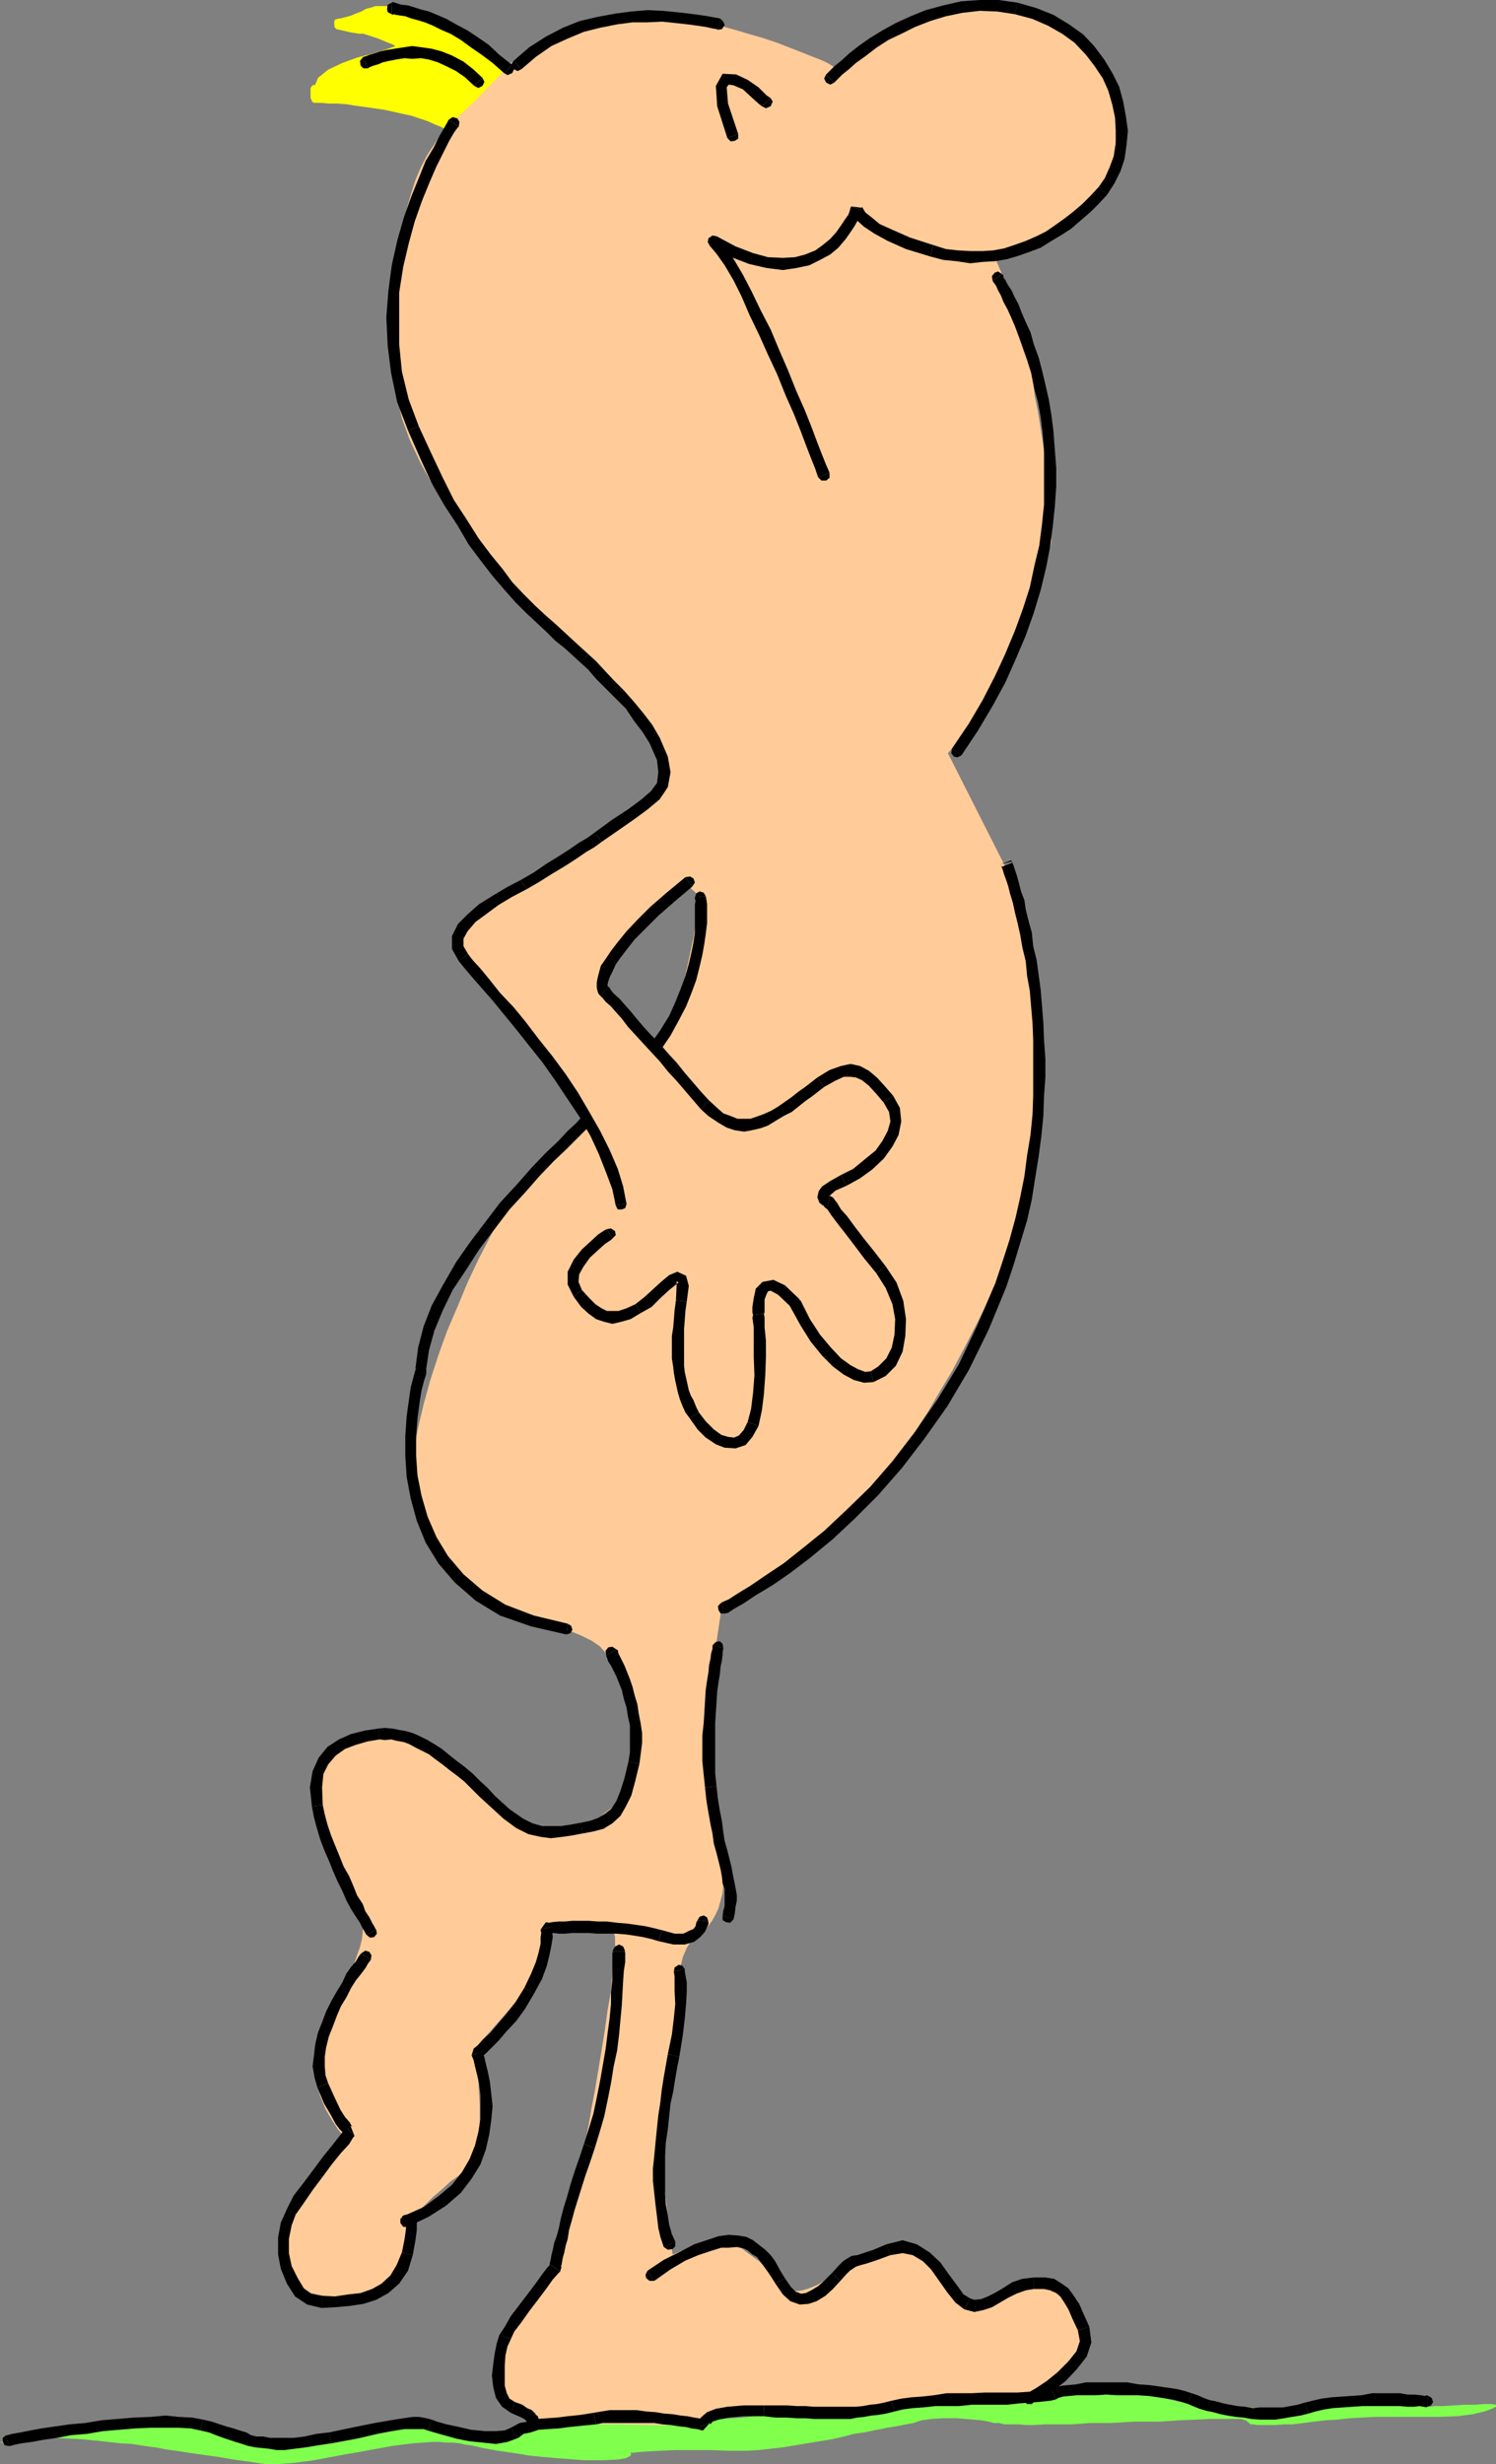 <?xml version="1.0" encoding="UTF-8" standalone="no"?>
<svg
   version="1.0"
   width="94.517mm"
   height="155.668mm"
   id="svg141"
   sodipodi:docname="Naked Guy Walking 6.wmf"
   xmlns:inkscape="http://www.inkscape.org/namespaces/inkscape"
   xmlns:sodipodi="http://sodipodi.sourceforge.net/DTD/sodipodi-0.dtd"
   xmlns="http://www.w3.org/2000/svg"
   xmlns:svg="http://www.w3.org/2000/svg">
  <rect width="100%" height="100%" fill="#808080" stroke="none"/>
  <sodipodi:namedview
     id="namedview141"
     pagecolor="#ffffff"
     bordercolor="#000000"
     borderopacity="0.25"
     inkscape:showpageshadow="2"
     inkscape:pageopacity="0.0"
     inkscape:pagecheckerboard="0"
     inkscape:deskcolor="#d1d1d1"
     inkscape:document-units="mm" />
  <defs
     id="defs1">
    <pattern
       id="WMFhbasepattern"
       patternUnits="userSpaceOnUse"
       width="6"
       height="6"
       x="0"
       y="0" />
  </defs>
  <path
     style="fill:#ffff00;fill-opacity:1;fill-rule:evenodd;stroke:none"
     d="m 89.832,2.262 h 0.969 1.616 l 1.939,0.162 2.262,0.162 2.1,0.485 1.777,0.485 1.454,0.485 0.646,0.808 2.585,0.485 2.585,1.293 2.908,1.939 2.585,2.101 2.424,2.424 2.262,1.939 2.262,1.293 1.454,0.485 -0.485,1.293 -1.293,1.616 -2.262,1.939 -2.262,2.262 -2.585,2.101 -2.262,1.939 -2.1,1.454 -1.131,1.131 -1.454,-0.808 -1.616,-0.808 -1.777,-0.808 -1.939,-0.646 -2.1,-0.646 -2.1,-0.485 -2.262,-0.485 -2.262,-0.485 -2.262,-0.323 -2.262,-0.323 -2.262,-0.485 -2.262,-0.323 h -2.1 -2.1 l -1.777,-0.323 h -1.777 v -2.585 0.97 h 0.162 l 0.162,-0.323 0.485,-0.646 0.808,-1.939 2.262,-1.778 3.231,-1.454 3.716,-1.293 3.555,-0.97 3.231,-0.97 2.262,-0.808 L 95.648,10.988 94.194,10.019 92.579,9.211 90.64,8.403 88.539,7.756 86.439,7.11 84.177,6.625 82.4,6.302 80.461,6.14 l 3.555,0.808 2.1,0.323 h 0.808 L 86.601,6.948 85.631,6.625 83.854,6.14 82.077,5.656 80.461,5.333 81.754,5.171 82.723,4.848 84.016,4.525 85.308,4.04 86.601,3.393 87.732,2.909 88.863,2.585 Z"
     id="path1" />
  <path
     style="fill:#ffff00;fill-opacity:1;fill-rule:evenodd;stroke:none"
     d="M 102.596,4.04 103.404,4.525 102.434,3.393 100.657,2.747 98.88,2.262 96.779,1.778 94.356,1.616 92.417,1.454 H 90.801 89.67 l 0.323,1.616 h 0.808 1.616 l 1.939,0.162 2.1,0.162 2.1,0.485 1.777,0.485 1.131,0.323 0.323,0.485 0.808,0.485 -0.808,-0.485 0.485,0.485 0.646,-0.162 0.485,-0.323 V 4.525 Z"
     id="path2" />
  <path
     style="fill:#ffff00;fill-opacity:1;fill-rule:evenodd;stroke:none"
     d="m 122.63,16.805 -0.969,-0.808 -1.131,-0.323 -2.1,-1.293 -2.262,-1.939 -2.424,-2.424 -2.585,-2.101 -2.908,-1.939 -2.747,-1.454 -2.908,-0.485 v 1.616 l 2.262,0.485 2.424,1.131 2.908,1.939 2.585,2.101 2.424,2.424 2.262,1.939 2.424,1.293 1.777,0.646 -0.808,-0.808 0.808,0.808 0.646,-0.323 0.323,-0.485 -0.323,-0.485 -0.646,-0.323 z"
     id="path3" />
  <path
     style="fill:#ffff00;fill-opacity:1;fill-rule:evenodd;stroke:none"
     d="m 106.797,31.187 1.131,-0.162 0.969,-0.97 2.1,-1.454 2.262,-1.939 2.585,-2.101 2.262,-2.101 2.424,-2.101 1.454,-1.778 0.646,-1.778 h -1.777 l -0.323,0.808 -1.454,1.454 -1.939,1.939 -2.262,2.262 -2.585,2.101 -2.262,1.939 -2.1,1.454 -1.293,1.293 1.131,-0.162 -1.131,0.162 -0.162,0.646 0.323,0.485 0.646,0.162 0.485,-0.323 z"
     id="path4" />
  <path
     style="fill:#ffff00;fill-opacity:1;fill-rule:evenodd;stroke:none"
     d="m 74.16,23.592 0.808,0.97 h 1.777 l 1.777,0.162 h 2.1 l 2.1,0.162 1.939,0.323 2.424,0.323 2.262,0.323 2.262,0.323 2.262,0.485 2.1,0.485 2.262,0.485 1.939,0.646 1.939,0.646 1.777,0.808 1.616,0.646 1.293,0.808 0.969,-1.293 -1.616,-0.808 -1.616,-0.97 -1.777,-0.808 -1.939,-0.646 L 98.557,26.016 96.456,25.531 94.194,25.047 91.932,24.562 89.67,24.239 87.409,23.915 84.985,23.431 83.046,23.269 80.623,23.108 H 78.522 l -1.777,-0.162 h -1.777 l 0.808,0.646 -0.808,-0.646 -0.485,0.323 -0.162,0.323 0.162,0.646 0.485,0.323 z"
     id="path5" />
  <path
     style="fill:#ffff00;fill-opacity:1;fill-rule:evenodd;stroke:none"
     d="m 75.776,21.007 h -1.616 v 2.585 h 1.616 v -2.585 h -1.616 1.616 l -0.323,-0.485 -0.485,-0.323 -0.485,0.323 -0.323,0.485 z"
     id="path6" />
  <path
     style="fill:#ffff00;fill-opacity:1;fill-rule:evenodd;stroke:none"
     d="m 74.968,21.007 0.323,-0.646 -0.646,0.646 -0.162,0.646 1.293,0.323 v -0.97 h -1.616 v 1.293 l 1.616,0.323 0.162,-0.646 0.323,-0.323 0.323,-0.646 -0.323,0.646 0.323,-0.646 -0.162,-0.485 -0.485,-0.323 -0.646,0.162 z"
     id="path7" />
  <path
     style="fill:#ffff00;fill-opacity:1;fill-rule:evenodd;stroke:none"
     d="m 95.325,11.635 -0.485,-0.646 h -0.323 l -2.262,0.808 -3.07,0.97 -3.878,0.97 -3.555,1.293 -3.393,1.616 -2.424,1.939 -0.969,2.424 h 1.616 l 0.646,-1.454 2.1,-1.616 3.07,-1.293 3.716,-1.293 3.393,-0.97 3.393,-0.97 2.424,-0.97 1.293,-1.454 -0.323,-0.808 0.323,0.808 -0.323,-0.646 -0.646,-0.323 -0.323,0.323 -0.485,0.646 z"
     id="path8" />
  <path
     style="fill:#ffff00;fill-opacity:1;fill-rule:evenodd;stroke:none"
     d="m 80.623,5.333 -0.162,1.616 1.616,0.162 1.939,0.323 2.262,0.485 2.1,0.646 1.939,0.646 1.939,0.808 1.616,0.646 1.454,0.97 0.969,-1.454 L 94.518,9.372 92.902,8.403 90.963,7.595 88.701,6.948 86.601,6.302 84.339,5.817 82.4,5.494 80.461,5.333 l -0.162,1.616 0.162,-1.616 -0.485,0.323 -0.162,0.485 0.162,0.485 0.485,0.323 z"
     id="path9" />
  <path
     style="fill:#ffff00;fill-opacity:1;fill-rule:evenodd;stroke:none"
     d="m 80.461,4.525 -0.162,1.616 1.777,0.323 1.616,0.485 1.616,0.485 0.969,0.162 L 86.439,6.625 86.278,6.464 84.177,6.14 80.623,5.333 80.299,6.948 83.854,7.756 85.954,8.08 87.409,7.918 86.924,6.302 85.793,5.817 84.016,5.333 82.4,4.848 80.623,4.525 80.461,6.14 80.623,4.525 79.976,4.686 79.815,5.171 v 0.646 l 0.485,0.323 z"
     id="path10" />
  <path
     style="fill:#ffff00;fill-opacity:1;fill-rule:evenodd;stroke:none"
     d="M 89.67,1.454 88.701,1.778 87.409,2.101 86.278,2.747 84.985,3.232 83.854,3.717 82.723,4.04 81.43,4.363 80.461,4.525 V 6.14 L 81.754,5.979 83.046,5.656 84.177,5.333 85.793,4.848 86.924,4.04 88.055,3.717 89.024,3.393 89.994,3.07 90.478,2.747 90.64,2.101 90.317,1.616 Z"
     id="path11" />
  <path
     style="fill:#80ff4d;fill-opacity:1;fill-rule:evenodd;stroke:none"
     d="m 0,583.182 h 0.323 l 1.131,-0.323 1.777,-0.162 2.262,-0.485 2.747,-0.485 3.231,-0.323 3.231,-0.646 3.555,-0.646 3.716,-0.485 3.716,-0.485 3.393,-0.323 3.393,-0.323 3.07,-0.323 2.747,-0.323 2.262,-0.162 h 1.616 l 3.07,0.485 3.231,0.646 3.393,0.808 3.555,1.131 3.393,0.646 3.07,0.97 2.747,0.646 2.1,0.162 h 1.131 l 1.454,-0.162 2.1,-0.323 2.1,-0.323 2.424,-0.323 2.424,-0.323 2.747,-0.646 2.585,-0.323 2.747,-0.646 2.585,-0.485 2.424,-0.323 2.262,-0.323 2.262,-0.162 1.616,-0.323 1.293,-0.323 h 0.969 l 1.616,0.323 2.1,0.323 2.585,0.485 2.585,0.646 2.747,0.808 2.424,0.646 2.1,0.323 1.454,0.323 1.454,-0.323 2.1,-0.323 2.908,-0.646 3.07,-0.808 3.231,-0.646 3.878,-0.485 3.554,-0.323 3.716,-0.323 h 1.939 2.262 2.1 2.262 2.262 2.424 2.262 l 2.262,-0.323 h 2.1 1.939 1.777 l 1.616,-0.162 h 1.131 0.969 0.646 0.162 0.323 l 1.293,-0.162 h 1.454 l 2.262,-0.162 2.585,-0.162 2.585,-0.323 3.07,-0.162 3.393,-0.323 3.231,-0.162 3.231,-0.162 3.231,-0.323 2.908,-0.162 2.585,-0.162 h 2.262 l 1.616,-0.162 h 1.131 1.454 l 2.262,-0.323 3.231,-0.323 3.716,-0.323 4.524,-0.485 4.847,-0.485 5.009,-0.485 5.17,-0.646 5.009,-0.808 4.847,-0.323 4.685,-0.485 3.878,-0.485 3.554,-0.323 2.585,-0.323 1.616,-0.323 h 0.646 0.162 l 0.646,0.162 1.131,0.323 1.293,0.323 1.616,0.485 1.777,0.485 2.262,0.485 2.1,0.485 2.1,0.485 2.262,0.485 2.1,0.485 2.262,0.485 1.777,0.323 1.939,0.323 1.616,0.162 h 1.293 1.293 1.454 l 1.777,0.162 h 1.939 2.1 l 2.1,0.162 h 2.262 2.262 2.262 2.424 2.262 l 2.1,-0.162 1.939,-0.162 1.777,-0.162 1.777,-0.162 1.293,-0.323 2.908,-0.485 3.07,-0.162 h 3.231 l 3.393,0.323 2.747,0.323 2.262,0.323 1.616,0.162 0.485,0.162 h 0.485 l 1.454,-0.162 h 1.939 l 2.585,-0.162 2.585,-0.162 h 2.424 l 2.262,-0.162 h 1.616 l 1.131,0.162 v 0.485 l -0.969,0.485 -1.777,0.646 -2.747,0.646 -3.716,0.485 -4.685,0.162 h -5.655 -3.07 -3.231 -3.07 l -3.07,0.162 -2.908,0.162 -2.908,0.323 -2.908,0.162 -2.747,0.323 -2.424,0.323 -2.585,0.323 h -2.1 l -2.1,0.162 h -1.616 -1.616 -1.131 l -0.969,-0.162 h -0.646 l -0.323,-0.323 -0.323,-0.323 h -0.162 l -0.162,-0.323 h -0.323 l -0.323,-0.162 -0.646,-0.162 h -1.131 -1.616 -1.939 -2.585 l -3.231,0.162 -4.201,0.162 -4.685,0.323 h -5.978 l -5.816,0.323 h -4.847 l -4.362,0.323 h -3.555 -2.908 l -2.424,0.162 h -2.1 l -1.616,-0.162 h -1.293 -1.131 -1.131 l -1.131,-0.323 h -1.293 l -1.293,-0.323 -1.777,-0.323 -1.939,-0.162 -3.878,-0.323 h -3.231 l -2.747,0.162 -2.424,0.323 -1.939,0.646 -1.777,0.323 -1.616,0.323 -1.777,0.323 -1.131,0.162 -1.454,0.323 -1.777,0.323 -2.262,0.485 -2.424,0.323 -2.424,0.646 -2.747,0.646 -3.07,0.485 -2.908,0.485 -2.908,0.485 -2.908,0.485 -2.908,0.323 -2.908,0.323 -2.585,0.162 h -2.424 -2.262 l -4.362,-0.162 h -4.201 -3.878 l -3.716,0.162 -2.908,0.162 -2.262,0.162 -1.454,0.162 h -0.485 v 0.162 l 0.162,0.323 -0.323,0.323 -0.969,0.485 -1.939,0.323 -3.393,0.162 h -4.685 l -6.463,-0.485 -3.716,-0.323 -3.07,-0.323 -2.747,-0.485 -2.424,-0.323 -2.1,-0.323 -1.777,-0.323 -1.777,-0.323 -1.454,-0.323 -1.454,-0.323 -1.293,-0.162 -1.454,-0.323 -1.454,-0.162 h -1.616 l -1.616,-0.162 h -1.939 l -2.1,0.162 -2.262,0.162 -2.747,0.323 -2.424,0.323 -2.585,0.485 -2.747,0.485 -2.585,0.485 -2.908,0.485 -2.585,0.485 -2.585,0.485 -2.585,0.485 -2.424,0.323 -2.424,0.323 -2.262,0.162 -1.939,0.162 h -1.777 l -1.616,-0.162 -3.231,-0.485 -3.555,-0.485 -3.716,-0.646 -3.555,-0.485 -3.393,-0.485 -3.07,-0.485 -2.424,-0.323 -1.616,-0.323 -0.808,-0.162 -1.454,-0.162 -2.1,-0.323 -2.1,-0.323 -2.747,-0.162 -2.908,-0.323 -3.07,-0.323 -3.231,-0.323 -3.07,-0.162 -3.07,-0.162 H 10.179 7.594 5.009 l -2.1,0.323 -1.777,0.323 z"
     id="path12" />
  <path
     style="fill:#ffcc99;fill-opacity:1;fill-rule:evenodd;stroke:none"
     d="m 155.752,249.012 v 329.969 l 11.471,0.162 6.14,-3.717 h 30.86 l 16.48,-2.424 25.205,-1.778 h 0.485 l 1.131,0.162 1.616,-0.162 1.939,-0.808 2.1,-1.293 2.1,-2.585 1.777,-3.717 1.616,-5.009 0.162,-5.171 -1.616,-3.393 -2.585,-2.101 -3.393,-0.97 h -4.201 l -4.039,0.485 -3.716,1.131 -3.231,1.293 -2.585,0.808 -2.1,-0.162 -1.777,-0.97 -1.616,-1.616 -1.616,-1.939 -1.616,-2.262 -1.777,-1.939 -2.262,-1.778 -2.424,-0.97 -2.747,-0.485 -2.908,0.162 -3.07,0.485 -3.393,1.131 -3.07,1.454 -2.908,1.454 -2.585,1.616 -2.424,1.454 -1.939,0.808 -1.616,0.485 -1.131,0.162 h -0.969 l -0.646,-0.162 -0.323,-0.162 h -0.162 l -0.323,-0.323 -1.131,-1.131 -1.454,-1.616 -2.1,-1.778 -2.1,-1.939 -2.262,-1.616 -1.939,-1.454 -1.939,-0.97 -2.1,-0.646 -2.262,0.323 -2.424,0.323 -2.424,0.485 -2.1,0.646 -1.616,0.646 -1.131,0.485 -0.485,0.162 -3.07,-25.208 4.847,-38.297 v -0.485 l -0.162,-1.131 0.162,-1.616 0.162,-2.101 0.485,-2.101 0.969,-2.262 1.293,-2.101 1.939,-1.616 1.131,-0.808 0.969,-0.97 0.808,-1.131 0.808,-1.454 0.646,-1.454 0.485,-1.778 0.485,-1.778 0.162,-2.101 0.323,-1.939 v -2.101 -2.101 -2.101 l -0.323,-2.262 -0.162,-2.101 -0.485,-2.101 -0.485,-2.101 -0.485,-2.424 -0.646,-2.424 -0.323,-2.747 v -2.747 l -0.323,-3.07 -0.162,-3.232 v -2.909 -3.07 l 0.162,-2.747 v -2.585 l 0.323,-2.585 v -2.101 -1.778 l 0.323,-1.293 v -0.808 -0.323 l 1.777,-11.796 0.323,-0.323 0.808,-0.646 1.293,-0.646 1.616,-1.293 2.1,-1.454 2.1,-1.616 2.585,-1.778 2.747,-1.939 2.747,-1.939 2.908,-1.939 2.908,-2.262 2.424,-2.101 2.747,-1.939 2.262,-1.939 2.1,-1.778 1.616,-1.454 1.616,-1.939 2.1,-2.262 2.1,-2.747 2.424,-3.232 2.424,-3.717 2.585,-4.04 2.908,-4.525 2.747,-4.686 2.908,-4.848 2.747,-5.171 2.747,-5.333 2.747,-5.494 2.424,-5.494 2.424,-5.656 2.1,-5.494 2.1,-5.494 1.454,-5.817 0.969,-6.302 0.808,-6.464 0.162,-6.787 -0.162,-6.625 -0.323,-6.948 -0.808,-6.787 -0.646,-6.302 -0.808,-5.979 -1.131,-5.817 -0.969,-5.171 -0.969,-4.201 -0.808,-3.555 -0.485,-2.747 -0.485,-1.778 -0.162,-0.646 -13.895,-27.47 7.109,-8.726 0.162,-0.323 0.646,-1.131 0.808,-1.778 0.969,-2.262 1.131,-2.747 1.293,-3.232 1.454,-3.393 1.454,-3.393 1.616,-3.717 1.616,-3.555 1.454,-3.232 1.131,-3.232 1.293,-2.909 0.969,-2.424 0.808,-1.778 0.485,-1.293 0.323,-1.293 v -2.101 -2.585 l -0.323,-2.909 -0.323,-3.555 -0.323,-3.878 -0.485,-3.878 -0.485,-4.04 -0.646,-4.201 -0.646,-4.04 -0.808,-3.878 -0.323,-3.555 -0.646,-3.232 -0.485,-2.747 -0.646,-2.262 -0.323,-1.778 -0.969,-2.585 -1.131,-3.393 -1.131,-3.232 -1.131,-3.393 -1.131,-3.07 -0.969,-2.262 -0.646,-1.616 -0.162,-0.646 0.323,-0.162 1.131,-0.162 1.616,-0.485 2.262,-0.808 2.585,-1.131 3.231,-1.293 3.07,-1.454 3.393,-1.939 1.616,-1.131 1.616,-1.293 1.616,-1.454 1.454,-1.778 1.131,-1.454 1.131,-2.101 0.969,-1.939 0.808,-2.101 0.646,-2.262 0.323,-2.424 0.323,-2.585 v -2.585 l -0.323,-2.747 -0.323,-2.747 -0.808,-2.909 -0.969,-2.909 -1.293,-2.747 -1.454,-2.424 -1.777,-2.262 -2.1,-1.939 -2.1,-1.616 -2.424,-1.293 -2.424,-1.131 -2.585,-0.97 -2.747,-0.646 -2.747,-0.646 -2.747,-0.323 -2.747,-0.162 -2.747,-0.162 h -2.585 l -2.747,0.162 -2.585,0.162 -2.424,0.323 -2.585,0.646 -2.262,0.97 -2.262,0.97 -2.262,1.131 -1.939,1.293 -1.939,1.454 -1.777,1.454 -1.939,1.293 -1.616,1.131 -1.293,1.131 -1.293,0.808 -1.131,0.808 -0.808,0.323 -0.808,0.162 -0.485,-0.323 -0.646,-0.485 -1.293,-0.808 -1.777,-0.808 -2.1,-0.808 -2.424,-0.97 -2.908,-1.131 -2.908,-1.131 -3.393,-1.131 -3.393,-0.97 -3.231,-0.97 -3.555,-0.97 -3.554,-0.808 -3.393,-0.808 -3.231,-0.485 -3.231,-0.485 h -2.747 V 175.165 l 2.747,4.848 0.969,4.363 -0.969,3.393 -1.616,2.424 -1.131,0.808 v 26.501 l 1.131,-0.97 1.939,-1.939 1.777,-1.778 1.293,-1.131 0.808,-0.808 0.323,-0.323 0.162,0.162 0.646,0.485 0.808,0.646 0.969,0.808 0.808,0.808 0.646,0.646 0.323,0.485 -0.162,0.162 v 0.162 l -0.162,0.808 -0.162,0.97 -0.323,1.616 -0.323,1.454 -0.323,2.101 -0.323,2.101 -0.485,2.101 -0.485,2.262 -0.485,2.262 -0.485,2.262 -0.485,2.101 -0.485,1.939 -0.485,1.616 -0.485,1.454 -0.485,1.131 -0.808,1.778 -0.969,1.778 -0.808,1.454 -0.646,1.293 -0.323,0.97 -0.485,0.808 -0.323,0.485 v 0.162 z"
     id="path13" />
  <path
     style="fill:#ffcc99;fill-opacity:1;fill-rule:evenodd;stroke:none"
     d="M 155.752,175.165 V 3.555 l -0.162,-0.162 h -2.747 l -2.908,0.323 -2.747,0.485 -3.07,0.646 -2.747,0.97 -2.747,0.97 -2.747,0.97 -2.424,1.131 -2.585,1.131 -2.1,0.97 -1.939,1.293 -1.616,0.808 -1.293,0.808 -0.969,0.646 -0.646,0.323 -0.323,0.162 v 0.162 l -0.485,0.485 -0.969,0.97 -1.454,1.616 -2.424,2.424 -3.393,3.555 -4.685,4.363 -2.424,2.585 -2.1,2.747 -1.939,2.909 -1.616,3.07 -1.293,3.07 -1.131,3.555 -0.969,3.393 -0.646,3.555 -0.808,3.717 -0.323,4.201 -0.323,4.04 -0.323,4.525 v 4.525 l -0.162,4.686 v 5.009 5.171 l 0.323,5.333 1.131,5.171 1.939,5.333 2.424,5.171 2.908,5.333 3.393,5.009 3.878,5.009 4.039,5.009 4.201,4.848 4.685,4.848 4.524,4.686 4.685,4.525 4.362,4.525 4.362,4.363 4.201,4.363 4.039,4.04 5.816,7.11 z"
     id="path14" />
  <path
     style="fill:#ffcc99;fill-opacity:1;fill-rule:evenodd;stroke:none"
     d="M 155.752,217.502 V 191.001 l -0.969,0.646 -1.616,0.808 -0.646,0.162 -0.162,0.162 -0.646,0.323 -0.969,0.646 -1.131,0.97 -1.616,0.97 -1.777,1.131 -2.262,1.616 -2.262,1.454 -2.424,1.616 -2.585,1.616 -2.585,1.778 -2.908,1.616 -2.908,1.778 -2.908,1.939 -2.747,1.616 -2.908,1.616 -4.847,3.07 -2.908,2.909 -1.616,2.747 -0.646,2.101 0.162,1.939 0.485,1.454 0.485,0.808 0.323,0.323 27.951,37.489 0.162,0.162 v 0.323 0.646 l -0.162,1.131 -0.808,1.131 -1.454,1.616 -2.262,1.939 -3.393,2.262 -2.1,1.616 -2.1,2.585 -2.424,3.07 -2.585,3.717 -2.585,4.201 -2.585,5.009 -2.585,5.009 -2.585,5.494 -2.424,5.817 -2.424,5.656 -2.1,5.817 -1.939,5.979 -1.616,5.817 -1.293,5.494 -0.969,5.332 -0.485,5.171 v 4.525 l 0.808,4.363 1.293,4.04 1.939,3.393 2.262,3.232 2.585,3.07 3.231,2.585 3.07,2.424 3.231,1.939 3.393,2.101 3.231,1.454 3.231,1.454 2.908,1.131 2.585,0.97 2.262,0.808 1.777,0.646 2.747,1.131 2.262,1.131 1.939,1.293 1.616,1.778 1.454,1.778 1.293,2.424 1.293,2.747 1.293,3.717 0.646,1.939 0.485,2.101 0.323,2.101 0.162,1.939 0.162,2.262 -0.162,2.262 -0.162,1.939 -0.485,2.101 -0.646,2.101 -0.808,1.939 -0.969,1.939 -1.293,1.939 -1.454,1.778 -1.939,1.454 -1.939,1.616 -2.262,1.293 -2.262,1.131 -2.262,0.485 -2.262,0.323 -2.1,-0.162 -1.939,-0.323 -1.939,-0.808 -1.939,-0.97 -1.939,-1.293 -2.1,-1.454 -1.939,-1.616 -2.1,-1.778 -2.1,-1.939 -2.262,-2.101 -2.424,-1.939 -2.585,-2.101 -2.585,-2.101 -2.747,-1.939 -2.585,-1.293 -2.747,-0.97 -2.747,-0.485 -2.424,-0.162 -2.424,0.162 -2.262,0.485 -2.424,0.646 -1.939,0.97 -1.939,1.131 -1.616,1.293 -1.454,1.131 -1.131,1.454 -0.969,1.293 -0.808,1.293 -0.323,1.131 -0.162,1.293 0.323,1.778 0.485,1.939 0.646,2.101 0.808,2.262 0.969,2.424 1.131,2.424 1.131,2.747 1.131,2.585 1.131,2.424 1.293,2.424 0.808,2.262 1.131,1.939 0.646,1.939 0.485,1.616 0.323,1.131 v 1.131 l -0.162,1.293 -0.162,1.616 -0.485,1.939 -0.646,1.778 -0.646,1.939 -0.646,2.101 -0.646,2.101 -0.969,2.262 -0.646,2.262 -1.131,2.262 -0.808,2.101 -0.969,2.101 -0.969,1.939 -0.808,1.939 -0.808,1.939 -0.969,3.555 0.162,3.555 0.969,3.555 1.293,3.232 1.616,2.747 1.454,2.262 1.293,1.454 0.323,0.485 -0.323,0.485 -1.293,1.293 -1.777,1.939 -2.262,2.747 -2.262,3.393 -2.424,4.201 -2.1,4.686 -1.454,5.333 -0.646,4.686 0.969,3.717 2.262,2.585 3.07,1.939 3.716,0.808 3.878,0.162 3.878,-0.646 3.555,-1.131 2.908,-1.778 2.262,-2.747 1.616,-2.909 1.293,-2.747 0.808,-3.07 0.485,-2.262 0.323,-1.616 v -0.646 l 0.323,-0.323 0.969,-0.97 1.454,-1.293 1.777,-1.778 2.1,-1.778 2.1,-1.939 2.262,-1.616 1.939,-1.293 0.808,-0.808 0.646,-1.293 0.485,-1.616 0.323,-1.939 0.323,-2.424 0.162,-2.424 v -2.424 -2.585 l -0.162,-2.585 -0.162,-2.585 -0.162,-2.262 v -1.939 l -0.162,-1.616 -0.162,-1.293 -0.162,-0.808 v -0.323 l 14.541,-16.644 4.201,-13.412 h 0.646 1.293 1.939 2.262 l 2.424,0.323 2.262,0.485 1.939,0.646 1.454,0.97 0.323,1.131 v 2.262 l -0.323,2.909 -0.323,3.555 -0.323,4.201 -0.808,4.525 -0.646,4.686 -0.808,5.009 -0.808,4.848 -0.808,4.848 -0.808,4.201 -0.646,3.878 -0.646,3.232 -0.323,2.747 -0.323,1.616 -0.162,0.485 v 0.162 l -0.162,0.808 -0.162,1.131 -0.323,1.454 -0.323,1.778 -0.485,2.424 -0.646,2.424 -0.808,2.585 -0.808,2.909 -1.131,2.909 -1.293,3.232 -1.616,3.07 -1.777,3.232 -1.777,3.393 -2.1,3.232 -2.424,3.07 -3.555,5.979 -1.454,5.009 0.485,4.201 1.777,3.717 2.585,2.747 2.424,1.939 1.777,1.293 0.808,0.323 27.628,0.485 V 249.012 l -10.502,-10.988 -0.162,-0.323 -0.323,-0.646 -0.485,-1.131 -0.162,-1.616 0.162,-1.939 0.646,-2.424 1.616,-2.424 2.424,-2.909 2.747,-2.909 2.747,-2.585 z"
     id="path15" />
  <path
     style="fill:#000000;fill-opacity:1;fill-rule:evenodd;stroke:none"
     d="m 171.424,7.11 0.969,-0.162 0.646,-0.97 -0.323,-0.808 -0.646,-0.646 z"
     id="path16" />
  <path
     style="fill:#000000;fill-opacity:1;fill-rule:evenodd;stroke:none"
     d="m 124.569,16.482 3.393,-2.909 3.716,-2.585 3.878,-1.778 3.878,-1.616 3.878,-0.97 4.039,-0.808 3.716,-0.485 h 3.554 l 3.555,-0.162 3.07,0.323 2.908,0.323 2.424,0.323 2.1,0.323 1.454,0.323 0.969,0.162 0.323,0.162 0.646,-2.585 -0.323,-0.162 -0.969,-0.162 -1.777,-0.323 -2.1,-0.323 -2.424,-0.323 -2.908,-0.323 -3.393,-0.323 -3.555,-0.162 -3.878,0.323 -3.716,0.485 -4.362,0.808 -4.201,0.97 -4.039,1.616 -4.039,2.101 -4.039,2.585 -3.716,3.232 z"
     id="path17" />
  <path
     style="fill:#000000;fill-opacity:1;fill-rule:evenodd;stroke:none"
     d="m 122.63,14.543 -0.646,0.97 0.646,0.97 0.969,0.485 0.969,-0.485 z"
     id="path18" />
  <path
     style="fill:#000000;fill-opacity:1;fill-rule:evenodd;stroke:none"
     d="m 93.548,0.646 -0.969,0.485 -0.162,0.97 0.162,0.808 0.969,0.485 z"
     id="path19" />
  <path
     style="fill:#000000;fill-opacity:1;fill-rule:evenodd;stroke:none"
     d="m 122.307,15.513 -3.07,-2.424 -2.585,-2.424 L 114.067,8.888 111.644,7.272 108.897,5.817 106.635,4.525 104.373,3.555 102.434,2.747 100.496,2.262 99.041,1.778 97.426,1.293 95.972,1.131 95.325,0.97 94.356,0.646 93.71,0.485 93.548,0.646 V 3.393 l 0.162,0.162 0.323,-0.162 0.485,0.162 1.131,0.162 1.131,0.162 1.293,0.485 1.777,0.485 1.616,0.485 1.939,0.808 1.939,0.97 2.262,0.97 2.424,1.454 2.424,1.778 2.585,1.778 2.585,1.939 2.747,2.424 z"
     id="path20" />
  <path
     style="fill:#000000;fill-opacity:1;fill-rule:evenodd;stroke:none"
     d="m 120.368,17.452 0.808,0.485 1.131,-0.485 0.485,-0.97 -0.485,-0.97 z"
     id="path21" />
  <path
     style="fill:#000000;fill-opacity:1;fill-rule:evenodd;stroke:none"
     d="m 86.601,13.735 -0.646,0.808 0.162,1.131 0.646,0.646 h 1.131 z"
     id="path22" />
  <path
     style="fill:#000000;fill-opacity:1;fill-rule:evenodd;stroke:none"
     d="m 115.198,18.583 -2.262,-2.101 -2.262,-1.778 -2.747,-1.454 -2.424,-0.97 -2.424,-0.646 -2.262,-0.323 -2.424,-0.323 -2.1,0.323 -2.1,0.323 -1.939,0.323 -1.454,0.323 -1.454,0.485 -1.131,0.323 -0.808,0.323 -0.646,0.162 -0.162,0.162 1.293,2.585 0.162,-0.162 0.323,-0.162 0.808,-0.323 1.131,-0.323 1.131,-0.485 1.454,-0.323 1.616,-0.323 2.1,-0.323 1.777,0.162 2.1,-0.162 1.939,0.323 2.1,0.646 2.1,0.97 2.262,1.131 2.1,1.454 2.262,2.101 z"
     id="path23" />
  <path
     style="fill:#000000;fill-opacity:1;fill-rule:evenodd;stroke:none"
     d="m 113.259,20.522 0.969,0.485 0.969,-0.485 0.485,-0.97 -0.485,-0.97 z"
     id="path24" />
  <path
     style="fill:#000000;fill-opacity:1;fill-rule:evenodd;stroke:none"
     d="m 109.543,30.218 0.162,-1.131 -0.485,-0.808 -1.131,-0.323 -0.969,0.646 z"
     id="path25" />
  <path
     style="fill:#000000;fill-opacity:1;fill-rule:evenodd;stroke:none"
     d="m 100.011,101.802 -2.424,-6.464 -1.616,-6.625 -0.646,-6.464 v -6.464 -5.979 l 0.969,-6.14 1.293,-5.494 1.454,-5.333 1.777,-5.009 1.777,-4.363 1.616,-3.717 1.616,-3.232 1.454,-2.909 1.131,-1.939 0.808,-1.131 0.323,-0.323 -2.424,-1.616 -0.323,0.646 -0.646,1.131 -1.131,1.939 -1.454,2.909 -1.939,3.232 -1.616,4.04 -1.777,4.363 -1.777,5.009 -1.616,5.656 -1.293,5.817 -0.808,6.14 -0.485,6.302 0.323,6.787 0.808,6.464 1.454,6.948 2.585,6.787 z"
     id="path26" />
  <path
     style="fill:#000000;fill-opacity:1;fill-rule:evenodd;stroke:none"
     d="m 140.565,156.259 -1.777,-1.616 -1.939,-1.778 -2.1,-1.939 -2.1,-1.939 -2.585,-2.262 -2.424,-2.262 -2.585,-2.585 -2.747,-2.909 -2.262,-3.07 -2.908,-3.555 -2.908,-3.878 -2.747,-4.363 -3.07,-4.686 -2.747,-5.494 -2.747,-5.817 -2.908,-6.302 -2.585,0.97 2.908,6.625 2.747,5.979 3.07,5.333 3.07,4.686 2.747,4.686 2.908,3.878 2.747,3.555 2.908,3.393 2.585,2.909 2.585,2.585 2.424,2.262 2.424,2.262 2.1,2.101 2.262,1.778 1.939,1.778 1.777,1.616 z"
     id="path27" />
  <path
     style="fill:#000000;fill-opacity:1;fill-rule:evenodd;stroke:none"
     d="m 157.529,176.134 -1.777,-3.07 -2.1,-2.747 -2.262,-2.747 -2.424,-2.747 -2.424,-2.424 -2.262,-2.424 -1.939,-2.101 -1.777,-1.616 -1.939,1.939 1.777,1.616 1.939,2.262 2.262,2.262 2.424,2.424 2.424,2.424 1.939,2.909 2.1,2.747 1.616,2.585 z"
     id="path28" />
  <path
     style="fill:#000000;fill-opacity:1;fill-rule:evenodd;stroke:none"
     d="m 155.106,177.427 0.808,0.646 0.969,-0.162 0.808,-0.808 -0.162,-0.97 z"
     id="path29" />
  <path
     style="fill:#000000;fill-opacity:1;fill-rule:evenodd;stroke:none"
     d="m 135.233,390.243 0.969,-0.323 0.485,-0.808 -0.323,-0.97 -0.808,-0.485 z"
     id="path30" />
  <path
     style="fill:#000000;fill-opacity:1;fill-rule:evenodd;stroke:none"
     d="m 99.203,327.06 -0.485,1.778 -0.646,2.424 -0.485,3.393 -0.485,3.555 -0.323,4.686 v 4.686 l 0.323,5.009 0.969,5.171 1.454,5.332 2.1,5.171 3.07,5.009 3.878,4.525 5.009,4.363 5.816,3.555 7.432,2.585 8.402,1.939 0.323,-2.585 -8.078,-1.939 -6.786,-2.585 -5.493,-3.393 -4.524,-3.878 -3.716,-4.363 -2.747,-4.525 -2.1,-4.848 -1.454,-5.009 -0.969,-4.848 -0.323,-4.686 v -4.686 l 0.323,-4.201 0.485,-3.717 0.485,-3.07 0.646,-2.424 0.485,-1.454 z"
     id="path31" />
  <path
     style="fill:#000000;fill-opacity:1;fill-rule:evenodd;stroke:none"
     d="m 101.788,328.03 v -1.131 l -0.808,-0.646 h -0.969 l -0.808,0.808 z"
     id="path32" />
  <path
     style="fill:#000000;fill-opacity:1;fill-rule:evenodd;stroke:none"
     d="m 172.232,382.648 -0.808,0.808 0.162,0.97 0.485,0.808 h 0.969 z"
     id="path33" />
  <path
     style="fill:#000000;fill-opacity:1;fill-rule:evenodd;stroke:none"
     d="m 237.667,306.377 -4.362,10.18 -4.362,9.211 -5.009,8.241 -5.493,7.918 -5.332,6.948 -5.332,6.14 -5.655,5.494 -5.332,5.009 -5.009,4.04 -4.685,3.717 -4.362,2.909 -3.555,2.424 -2.908,1.778 -2.262,1.454 -1.454,0.646 -0.323,0.162 0.808,2.585 0.808,-0.162 1.454,-0.97 2.262,-1.293 2.908,-1.939 4.039,-2.424 4.201,-2.909 4.685,-3.555 5.493,-4.525 5.17,-4.848 5.655,-5.656 5.655,-6.464 5.332,-6.948 5.493,-7.756 5.17,-8.726 4.685,-9.534 4.201,-10.18 z"
     id="path34" />
  <path
     style="fill:#000000;fill-opacity:1;fill-rule:evenodd;stroke:none"
     d="m 241.706,206.029 -0.162,-0.323 -2.585,0.646 v 0.162 l 0.162,0.323 0.323,0.808 0.323,1.131 0.485,1.293 0.485,1.454 0.485,1.939 0.646,2.101 0.485,2.262 0.646,2.585 0.646,2.909 0.485,2.909 0.808,3.232 0.323,3.555 0.646,3.555 0.323,3.878 0.323,3.717 0.162,4.201 v 4.363 4.525 4.363 l -0.162,4.525 -0.485,4.848 -0.808,4.848 -0.646,5.009 -0.969,4.848 -1.131,5.009 -1.454,5.333 -1.616,5.009 -1.777,5.333 2.585,0.97 1.777,-5.333 1.616,-5.333 1.616,-5.332 1.131,-5.009 0.808,-5.171 0.808,-5.009 0.646,-4.848 0.485,-4.848 0.162,-4.848 0.323,-4.363 v -4.525 l -0.323,-4.363 -0.162,-4.201 -0.323,-4.04 -0.323,-3.878 -0.485,-3.555 -0.485,-3.555 -0.808,-3.232 -0.323,-3.232 -0.808,-2.909 -0.646,-2.585 -0.323,-2.262 -0.808,-2.101 -0.485,-1.939 -0.485,-1.778 -0.485,-1.454 -0.323,-0.97 -0.323,-0.808 -0.162,-0.323 v -0.162 l -2.585,0.97 0.162,0.646 z"
     id="path35" />
  <path
     style="fill:#000000;fill-opacity:1;fill-rule:evenodd;stroke:none"
     d="m 239.121,206.998 0.808,0.808 0.969,-0.162 0.808,-0.485 v -1.131 z"
     id="path36" />
  <path
     style="fill:#000000;fill-opacity:1;fill-rule:evenodd;stroke:none"
     d="m 239.283,65.444 -0.969,-0.646 -0.808,0.323 -0.646,0.808 0.162,1.131 z"
     id="path37" />
  <path
     style="fill:#000000;fill-opacity:1;fill-rule:evenodd;stroke:none"
     d="m 229.589,180.336 3.878,-5.817 3.555,-5.979 3.07,-5.656 2.585,-5.817 2.262,-5.333 1.939,-5.494 1.616,-5.333 1.293,-5.332 0.969,-5.009 0.646,-5.009 0.485,-4.686 0.323,-4.686 v -4.525 l -0.323,-4.201 -0.323,-4.363 -0.485,-3.878 -0.646,-3.878 -0.808,-3.555 -0.808,-3.393 -0.808,-3.07 -1.131,-3.07 -0.808,-2.909 -1.131,-2.424 -0.969,-2.262 -0.808,-2.101 -0.969,-1.778 -0.646,-1.454 -0.969,-1.454 -0.485,-0.97 -0.485,-0.646 v -0.485 l -0.323,-0.323 -2.262,1.616 0.323,0.485 0.485,0.646 0.485,1.131 0.646,1.131 0.646,1.616 0.969,1.778 0.808,1.778 0.969,2.262 0.969,2.585 0.969,2.747 0.969,2.747 0.969,3.07 0.646,3.393 0.969,3.555 0.646,3.555 0.485,3.878 0.323,4.04 v 4.201 4.525 4.363 l -0.485,4.686 -0.646,5.009 -1.131,4.686 -1.131,5.333 -1.616,5.009 -1.939,5.332 -2.262,5.494 -2.585,5.494 -2.908,5.656 -3.231,5.494 -4.039,5.979 z"
     id="path38" />
  <path
     style="fill:#000000;fill-opacity:1;fill-rule:evenodd;stroke:none"
     d="m 227.327,178.72 -0.162,1.131 0.646,0.808 0.808,0.162 0.969,-0.485 z"
     id="path39" />
  <path
     style="fill:#000000;fill-opacity:1;fill-rule:evenodd;stroke:none"
     d="m 181.926,25.37 0.969,0.485 1.131,-0.485 0.485,-1.131 -0.485,-0.808 z"
     id="path40" />
  <path
     style="fill:#000000;fill-opacity:1;fill-rule:evenodd;stroke:none"
     d="m 176.271,31.995 -2.424,-7.272 -0.323,-3.878 0.485,-0.646 1.131,0.162 2.262,0.97 2.1,1.939 1.616,1.454 0.808,0.646 2.1,-1.939 -0.969,-0.646 -1.939,-1.939 -2.585,-1.778 -2.747,-1.293 -3.231,-0.162 -1.616,2.909 0.323,4.848 2.424,7.595 z"
     id="path41" />
  <path
     style="fill:#000000;fill-opacity:1;fill-rule:evenodd;stroke:none"
     d="m 173.686,32.965 0.808,0.808 0.969,-0.162 0.808,-0.485 v -1.131 z"
     id="path42" />
  <path
     style="fill:#000000;fill-opacity:1;fill-rule:evenodd;stroke:none"
     d="m 197.275,17.775 -0.485,0.97 0.485,0.97 0.969,0.485 0.969,-0.485 z"
     id="path43" />
  <path
     style="fill:#000000;fill-opacity:1;fill-rule:evenodd;stroke:none"
     d="M 242.999,0.646 238.475,0 h -4.524 l -4.524,0.323 -4.201,0.97 -4.201,1.131 -3.555,1.454 -3.554,1.616 -3.231,1.778 -2.908,1.778 -2.747,1.939 -2.262,1.778 -1.939,1.778 -1.616,1.293 -0.969,0.97 -0.808,0.808 -0.162,0.162 1.939,1.939 0.162,-0.162 0.808,-0.808 0.969,-0.97 1.616,-1.293 1.616,-1.454 2.262,-1.616 2.747,-2.101 2.747,-1.778 3.07,-1.454 3.231,-1.616 3.716,-1.454 3.716,-1.131 3.878,-0.808 4.201,-0.485 4.201,0.162 4.201,0.646 z"
     id="path44" />
  <path
     style="fill:#000000;fill-opacity:1;fill-rule:evenodd;stroke:none"
     d="m 264.326,46.538 1.777,-2.747 1.454,-2.909 0.969,-2.909 0.485,-3.393 0.323,-3.393 -0.485,-3.393 -0.646,-3.555 -0.969,-3.555 -1.616,-3.232 -1.939,-3.232 -2.424,-3.232 -2.585,-2.747 -3.393,-2.424 -3.716,-2.262 -4.039,-1.616 -4.524,-1.293 -0.646,2.747 4.201,1.131 3.716,1.616 3.393,1.939 2.908,2.101 2.747,2.909 2.1,2.747 1.939,2.909 1.293,2.909 0.969,3.393 0.646,3.07 0.162,3.07 v 3.07 l -0.485,3.07 -0.969,2.585 -1.131,2.585 -1.454,2.101 z"
     id="path45" />
  <path
     style="fill:#000000;fill-opacity:1;fill-rule:evenodd;stroke:none"
     d="m 222.157,61.243 3.07,0.808 3.231,0.323 3.231,0.485 2.908,-0.323 2.908,-0.162 2.908,-0.485 2.747,-0.808 2.747,-0.97 2.585,-0.97 2.585,-1.616 2.424,-1.454 2.262,-1.454 2.424,-2.101 2.262,-1.939 1.939,-1.939 1.939,-2.101 -1.939,-1.939 -1.939,2.101 -1.939,1.939 -2.262,1.939 -2.1,1.616 -2.262,1.616 -2.1,1.454 -2.262,1.131 -2.585,1.131 -2.747,0.97 -2.424,0.808 -2.585,0.485 -2.585,0.162 h -2.908 l -2.908,-0.162 -2.908,-0.323 -3.07,-0.97 z"
     id="path46" />
  <path
     style="fill:#000000;fill-opacity:1;fill-rule:evenodd;stroke:none"
     d="m 205.838,50.255 -2.585,-0.323 v 0.646 l 0.646,0.97 0.808,1.131 1.616,1.454 2.424,1.616 3.231,1.778 4.362,1.939 5.816,1.778 0.646,-2.747 -5.493,-1.778 -4.039,-1.778 -3.231,-1.454 -1.939,-1.616 -1.454,-1.131 -0.485,-0.808 -0.323,-0.646 v 0.323 l -2.585,-0.323 z"
     id="path47" />
  <path
     style="fill:#000000;fill-opacity:1;fill-rule:evenodd;stroke:none"
     d="m 171.424,56.557 -1.777,2.262 5.009,2.585 4.201,1.616 4.201,0.97 3.878,0.485 3.231,-0.485 3.07,-0.646 2.585,-1.293 2.424,-1.293 1.939,-1.616 1.777,-2.101 1.131,-1.616 0.969,-1.454 0.808,-1.454 0.646,-1.293 0.162,-0.646 0.162,-0.323 -2.585,-0.97 -0.162,0.323 -0.162,0.646 -0.323,0.97 -0.808,1.131 -0.969,1.454 -1.131,1.616 -1.454,1.616 -1.777,1.454 -1.777,1.293 -2.424,0.97 -2.424,0.646 -2.908,0.162 -3.554,-0.162 -3.555,-0.97 -4.201,-1.616 -4.524,-2.424 -1.777,2.101 1.777,-2.101 -0.969,-0.162 -0.969,0.646 -0.162,0.97 0.646,0.97 z"
     id="path48" />
  <path
     style="fill:#000000;fill-opacity:1;fill-rule:evenodd;stroke:none"
     d="m 198.083,112.952 -0.162,-0.485 -0.646,-1.454 -0.969,-2.424 -1.131,-2.909 -1.454,-3.878 -1.616,-4.04 -1.939,-4.363 -1.939,-4.848 -2.1,-4.848 -2.1,-5.009 -2.424,-4.686 -2.1,-4.363 -2.1,-4.04 -2.1,-3.555 -1.939,-3.07 -1.939,-2.424 -2.1,1.939 1.777,2.101 1.939,2.747 2.1,3.555 1.939,3.878 1.939,4.525 2.262,4.686 2.1,4.686 2.262,4.848 1.939,4.848 1.939,4.363 1.616,4.04 1.454,3.878 1.131,2.909 0.969,2.424 0.485,1.454 0.162,0.485 z"
     id="path49" />
  <path
     style="fill:#000000;fill-opacity:1;fill-rule:evenodd;stroke:none"
     d="m 195.336,113.922 0.808,0.808 h 1.131 l 0.808,-0.646 v -1.131 z"
     id="path50" />
  <path
     style="fill:#000000;fill-opacity:1;fill-rule:evenodd;stroke:none"
     d="m 1.454,581.405 -0.808,0.646 v 0.808 l 0.485,0.97 0.969,0.162 z"
     id="path51" />
  <path
     style="fill:#000000;fill-opacity:1;fill-rule:evenodd;stroke:none"
     d="m 48.471,577.688 -2.585,-0.485 -3.231,-0.162 -3.07,-0.323 -3.555,0.323 -4.039,0.162 -3.878,0.323 -3.878,0.323 -3.878,0.646 -3.716,0.323 -3.393,0.485 -3.393,0.485 -2.585,0.485 -2.424,0.485 -1.939,0.323 -1.131,0.323 H 1.454 l 0.646,2.585 h 0.323 l 1.131,-0.323 1.616,-0.323 2.424,-0.323 2.585,-0.485 3.393,-0.485 3.393,-0.646 3.878,-0.323 3.716,-0.646 3.878,-0.323 3.878,-0.323 3.716,-0.162 h 3.555 3.07 l 2.908,0.162 2.262,0.485 z"
     id="path52" />
  <path
     style="fill:#000000;fill-opacity:1;fill-rule:evenodd;stroke:none"
     d="m 78.522,580.758 -2.908,0.323 -2.908,0.646 -2.585,0.323 H 68.02 66.081 64.466 l -1.616,-0.323 h -1.616 l -1.293,-0.323 -1.131,-0.646 -1.616,-0.485 -1.454,-0.485 -1.777,-0.485 -1.454,-0.485 -1.939,-0.646 -2.1,-0.485 -0.646,2.585 2.1,0.485 1.616,0.646 1.777,0.646 1.454,0.485 1.454,0.485 1.616,0.485 1.454,0.485 1.616,0.323 1.616,0.162 1.616,0.162 1.939,0.323 h 1.939 l 2.424,-0.323 2.585,-0.323 2.908,-0.485 3.231,-0.485 z"
     id="path53" />
  <path
     style="fill:#000000;fill-opacity:1;fill-rule:evenodd;stroke:none"
     d="m 103.081,577.688 -1.293,-0.323 -1.616,-0.323 h -1.616 l -2.262,0.323 -3.07,0.485 -3.716,0.646 -4.847,0.97 -6.14,1.293 0.646,2.585 6.14,-1.131 4.847,-1.131 3.393,-0.646 3.07,-0.485 h 1.939 1.616 0.969 l 0.969,0.323 z"
     id="path54" />
  <path
     style="fill:#000000;fill-opacity:1;fill-rule:evenodd;stroke:none"
     d="m 121.984,579.627 -1.454,0.646 -2.1,0.162 h -2.747 l -3.231,-0.323 -2.747,-0.646 -3.07,-0.646 -2.262,-0.646 -1.293,-0.485 -0.969,2.585 1.616,0.485 2.262,0.646 2.908,0.808 3.231,0.646 3.231,0.323 3.07,0.323 2.747,-0.485 2.585,-0.97 z"
     id="path55" />
  <path
     style="fill:#000000;fill-opacity:1;fill-rule:evenodd;stroke:none"
     d="m 141.695,576.072 -3.07,0.485 -3.07,0.323 -2.585,0.323 -2.424,0.162 -2.262,0.162 -2.262,0.646 -1.939,0.323 -2.1,1.131 1.777,2.424 1.293,-0.97 1.616,-0.323 1.939,-0.646 2.262,-0.162 2.585,-0.162 2.424,-0.323 3.07,-0.323 3.393,-0.323 z"
     id="path56" />
  <path
     style="fill:#000000;fill-opacity:1;fill-rule:evenodd;stroke:none"
     d="m 166.9,579.466 1.616,-1.778 h -0.162 l -0.646,-0.162 -0.969,-0.162 -0.969,-0.162 -1.616,-0.323 -1.616,-0.162 -1.939,-0.323 -2.1,-0.162 -1.939,-0.323 -2.262,-0.162 -2.262,-0.323 h -2.1 -2.1 -2.262 l -1.939,0.323 -1.939,0.323 0.646,2.747 1.616,-0.323 h 1.616 2.262 2.1 2.1 1.939 2.262 l 1.939,0.323 1.939,0.162 2.1,0.323 1.616,0.162 1.293,0.323 1.293,0.162 0.646,0.162 0.646,0.162 h 0.162 l 1.616,-1.778 z"
     id="path57" />
  <path
     style="fill:#000000;fill-opacity:1;fill-rule:evenodd;stroke:none"
     d="m 182.411,574.295 h -4.847 l -3.878,0.323 -2.747,0.485 -2.1,0.808 -1.131,0.97 -0.808,0.808 -0.162,1.131 0.162,0.646 2.585,-0.97 0.162,0.323 -0.162,0.162 0.162,-0.162 0.485,-0.646 1.454,-0.485 2.424,-0.485 3.555,-0.323 h 4.847 z"
     id="path58" />
  <path
     style="fill:#000000;fill-opacity:1;fill-rule:evenodd;stroke:none"
     d="m 212.947,573.164 -1.939,0.485 -1.616,0.323 -1.616,0.162 -1.777,0.323 -1.616,0.162 h -1.293 -1.616 -1.616 -1.616 -1.939 -1.939 l -1.939,-0.162 h -2.1 l -2.424,-0.162 h -2.585 -2.908 v 2.585 l 2.908,0.323 h 2.585 l 2.424,0.162 h 2.1 l 1.939,0.162 h 1.939 1.939 1.616 1.616 1.616 l 1.616,-0.323 1.616,-0.162 1.777,-0.323 1.616,-0.162 1.939,-0.323 1.939,-0.485 z"
     id="path59" />
  <path
     style="fill:#000000;fill-opacity:1;fill-rule:evenodd;stroke:none"
     d="m 250.916,570.255 -0.646,0.323 -1.131,0.162 -1.616,0.162 -2.262,0.162 -2.262,0.162 h -2.424 -2.747 -2.747 l -3.07,0.162 h -3.07 -2.908 l -3.07,0.485 -2.908,0.323 -2.424,0.162 -2.424,0.323 -2.262,0.485 0.646,2.585 1.939,-0.485 2.424,-0.323 2.424,-0.162 2.908,-0.323 h 2.747 2.908 l 3.07,-0.323 h 3.07 2.747 2.747 l 2.747,-0.323 2.262,-0.162 2.262,-0.162 1.616,-0.162 1.454,-0.162 1.293,-0.323 z"
     id="path60" />
  <path
     style="fill:#000000;fill-opacity:1;fill-rule:evenodd;stroke:none"
     d="m 284.522,571.386 -1.454,-0.485 -1.939,-0.485 -2.1,-0.323 -2.262,-0.323 -2.262,-0.323 -2.585,-0.162 -2.747,-0.485 h -2.585 -2.424 -2.424 -2.424 l -2.424,0.485 -1.777,0.162 -1.616,0.162 -1.454,0.323 -1.131,0.323 1.293,2.585 0.485,-0.323 1.131,-0.323 1.616,-0.162 1.777,-0.162 h 2.1 2.424 l 2.424,-0.162 2.424,0.162 h 2.585 2.424 l 2.585,0.162 2.262,0.323 2.262,0.323 1.777,0.323 1.777,0.485 1.454,0.485 z"
     id="path61" />
  <path
     style="fill:#000000;fill-opacity:1;fill-rule:evenodd;stroke:none"
     d="m 311.504,573.648 -1.616,0.485 -1.777,0.323 -1.777,0.323 h -1.777 -1.777 -1.939 l -1.616,0.162 -1.939,-0.323 -1.777,-0.162 -1.777,-0.323 -1.616,-0.323 -1.777,-0.485 -1.616,-0.323 -1.293,-0.485 -1.454,-0.646 -1.454,-0.485 -0.808,2.585 1.131,0.485 1.616,0.646 1.616,0.485 1.616,0.323 1.777,0.485 1.616,0.323 2.1,0.323 1.777,0.162 1.777,0.323 2.1,0.162 h 1.939 1.777 l 2.1,-0.323 1.777,-0.323 2.1,-0.323 1.939,-0.485 z"
     id="path62" />
  <path
     style="fill:#000000;fill-opacity:1;fill-rule:evenodd;stroke:none"
     d="m 341.071,572.033 -0.323,-0.162 -0.485,0.162 -0.969,-0.162 -1.616,-0.162 h -1.616 l -1.777,-0.323 h -2.262 -2.1 -2.262 l -2.585,0.485 -2.424,0.162 -2.262,0.162 -2.424,0.162 -2.424,0.323 -2.1,0.485 -1.939,0.485 0.969,2.585 1.616,-0.485 2.1,-0.485 2.1,-0.323 2.424,-0.162 2.262,-0.162 2.424,-0.162 h 2.262 2.262 2.1 2.262 l 1.777,0.162 h 1.616 l 1.293,-0.162 0.969,0.162 0.808,0.162 v -0.162 z"
     id="path63" />
  <path
     style="fill:#000000;fill-opacity:1;fill-rule:evenodd;stroke:none"
     d="m 340.748,574.618 0.969,-0.323 0.485,-0.808 -0.323,-0.97 -0.808,-0.485 z"
     id="path64" />
  <path
     style="fill:#000000;fill-opacity:1;fill-rule:evenodd;stroke:none"
     d="m 168.516,213.947 -0.485,-0.808 -0.969,-0.323 -0.808,0.485 -0.323,0.97 z"
     id="path65" />
  <path
     style="fill:#000000;fill-opacity:1;fill-rule:evenodd;stroke:none"
     d="m 157.691,250.789 2.424,-3.555 1.939,-3.555 1.777,-3.393 1.293,-3.232 1.131,-3.07 0.808,-3.232 0.646,-2.747 0.485,-2.747 0.323,-2.262 0.323,-2.585 v -1.778 -1.616 -1.131 l -0.162,-1.131 -0.162,-0.808 -2.585,0.323 v 0.323 l 0.162,0.485 -0.162,0.808 v 1.131 1.616 1.778 2.262 l -0.323,2.262 -0.485,2.424 -0.646,2.747 -0.808,2.909 -1.131,3.07 -1.293,3.232 -1.454,3.232 -2.1,3.393 -2.262,3.232 z"
     id="path66" />
  <path
     style="fill:#000000;fill-opacity:1;fill-rule:evenodd;stroke:none"
     d="m 155.429,249.173 -0.162,1.131 0.646,0.808 0.969,0.162 0.808,-0.485 z"
     id="path67" />
  <path
     style="fill:#000000;fill-opacity:1;fill-rule:evenodd;stroke:none"
     d="m 157.529,176.134 -0.969,-0.646 -0.969,0.162 -0.646,0.808 0.162,0.97 z"
     id="path68" />
  <path
     style="fill:#000000;fill-opacity:1;fill-rule:evenodd;stroke:none"
     d="m 143.634,201.019 4.201,-2.909 3.716,-2.585 3.07,-2.262 2.908,-2.424 1.939,-2.909 0.646,-3.555 -0.646,-3.717 -1.939,-4.525 -2.424,1.293 1.777,4.04 0.323,2.909 -0.323,2.585 -1.454,1.939 -2.424,2.101 -3.07,2.262 -3.716,2.424 -4.201,3.07 z"
     id="path69" />
  <path
     style="fill:#000000;fill-opacity:1;fill-rule:evenodd;stroke:none"
     d="m 125.7,212.331 3.07,-1.778 3.07,-1.939 3.231,-1.939 2.747,-1.778 2.1,-1.454 1.939,-1.131 1.131,-0.808 0.646,-0.485 -1.616,-2.262 -0.646,0.485 -1.131,0.808 -1.939,1.131 -2.1,1.454 -2.747,1.778 -2.908,1.778 -3.07,2.101 -3.07,1.778 z"
     id="path70" />
  <path
     style="fill:#000000;fill-opacity:1;fill-rule:evenodd;stroke:none"
     d="m 111.805,227.843 -1.131,-1.939 v -1.778 l 0.969,-1.778 1.939,-2.262 2.424,-1.778 3.07,-2.262 3.231,-1.939 3.393,-1.778 -1.293,-2.262 -3.393,1.778 -3.231,1.939 -3.393,2.101 -2.747,2.424 -2.262,2.262 -1.454,2.909 v 3.07 l 1.616,2.909 z"
     id="path71" />
  <path
     style="fill:#000000;fill-opacity:1;fill-rule:evenodd;stroke:none"
     d="m 149.612,287.471 -0.808,-4.201 -1.293,-4.201 -1.939,-4.525 -2.262,-4.525 -2.585,-4.525 -2.747,-4.686 -2.908,-4.363 -3.231,-4.363 -3.231,-4.04 -3.07,-4.04 -2.908,-3.555 -3.231,-3.393 -2.424,-3.07 -2.262,-2.747 -1.777,-1.939 -1.131,-1.454 -2.262,1.616 1.454,1.778 1.777,2.101 2.262,2.585 2.424,2.747 2.908,3.555 2.908,3.555 3.07,3.878 3.231,4.04 3.07,4.363 2.908,4.363 2.908,4.363 2.585,4.525 1.939,4.201 1.777,4.525 1.454,3.878 0.808,3.878 z"
     id="path72" />
  <path
     style="fill:#000000;fill-opacity:1;fill-rule:evenodd;stroke:none"
     d="m 147.027,287.794 0.485,0.97 h 0.969 l 0.808,-0.323 0.323,-0.97 z"
     id="path73" />
  <path
     style="fill:#000000;fill-opacity:1;fill-rule:evenodd;stroke:none"
     d="m 146.219,295.712 0.808,-0.808 -0.162,-0.97 -0.969,-0.646 -0.969,0.162 z"
     id="path74" />
  <path
     style="fill:#000000;fill-opacity:1;fill-rule:evenodd;stroke:none"
     d="m 138.949,307.993 -0.808,-1.939 0.162,-1.778 0.969,-1.778 1.616,-2.262 1.939,-1.778 1.616,-1.454 1.454,-0.97 0.323,-0.323 -1.293,-2.262 -0.646,0.323 -1.454,0.97 -1.939,1.778 -1.939,1.778 -1.939,2.424 -1.454,2.909 v 3.07 l 1.454,2.909 z"
     id="path75" />
  <path
     style="fill:#000000;fill-opacity:1;fill-rule:evenodd;stroke:none"
     d="m 151.713,311.386 -2.1,0.97 -1.939,0.646 h -1.454 -1.293 l -1.293,-0.646 -1.454,-0.97 -1.454,-1.454 -1.777,-1.939 -1.939,1.616 1.777,2.424 1.777,1.616 1.777,1.293 1.939,0.646 1.939,0.485 2.1,-0.485 2.262,-0.646 2.424,-1.454 z"
     id="path76" />
  <path
     style="fill:#000000;fill-opacity:1;fill-rule:evenodd;stroke:none"
     d="m 163.992,310.74 0.485,-3.717 -0.646,-2.424 -2.1,-0.97 -1.939,0.808 -1.939,1.616 -1.939,1.778 -1.939,1.778 -2.262,1.778 1.293,2.101 2.585,-1.454 2.262,-2.262 1.939,-1.778 1.616,-1.293 0.646,-0.485 -0.485,-0.323 v 1.131 l -0.162,3.393 z"
     id="path77" />
  <path
     style="fill:#000000;fill-opacity:1;fill-rule:evenodd;stroke:none"
     d="m 166.9,337.241 -0.646,-1.293 -0.646,-1.616 -0.646,-1.131 -0.485,-1.293 -0.323,-1.454 -0.323,-1.454 -0.323,-1.454 -0.162,-1.454 v -1.778 -1.616 -1.778 -1.939 -1.778 l 0.162,-1.939 0.162,-2.262 0.323,-2.262 -2.585,-0.323 -0.323,2.424 -0.162,2.101 -0.162,1.939 -0.323,2.101 v 1.939 1.778 1.616 l 0.323,2.101 0.162,1.454 0.323,1.778 0.323,1.454 0.323,1.454 0.485,1.616 0.646,1.616 0.646,1.454 0.969,1.293 z"
     id="path78" />
  <path
     style="fill:#000000;fill-opacity:1;fill-rule:evenodd;stroke:none"
     d="m 178.533,339.503 -0.969,1.939 -1.131,1.293 -1.131,0.485 -1.454,-0.162 -1.616,-0.485 -1.777,-1.293 -1.939,-1.939 -1.616,-2.101 -2.262,1.293 1.939,2.747 1.939,1.939 2.424,1.616 2.1,0.808 2.585,0.162 2.424,-0.808 1.616,-1.939 1.454,-2.585 z"
     id="path79" />
  <path
     style="fill:#000000;fill-opacity:1;fill-rule:evenodd;stroke:none"
     d="m 179.826,313.972 -0.162,0.646 0.323,2.262 v 3.232 3.878 l 0.162,4.363 -0.323,4.201 -0.485,3.878 -0.808,3.07 2.585,0.97 0.808,-3.717 0.485,-3.878 0.323,-4.525 0.162,-4.363 V 320.112 l -0.323,-3.232 v -2.262 l -0.162,-0.97 z"
     id="path80" />
  <path
     style="fill:#000000;fill-opacity:1;fill-rule:evenodd;stroke:none"
     d="m 191.135,310.417 -0.323,-0.323 -3.393,-3.232 -2.747,-1.293 -2.585,0.485 -1.616,1.616 -0.485,2.262 -0.323,2.101 v 1.293 l 0.162,0.646 2.585,-0.323 0.162,-0.323 v -1.293 -1.778 l 0.485,-1.293 0.323,-0.646 0.646,-0.162 1.777,0.97 3.07,2.909 -0.323,-0.323 0.323,0.323 0.969,0.646 0.969,-0.646 0.485,-0.97 -0.485,-0.97 z"
     id="path81" />
  <path
     style="fill:#000000;fill-opacity:1;fill-rule:evenodd;stroke:none"
     d="m 207.939,327.384 -1.293,0.162 -1.777,-0.646 -1.777,-0.97 -2.262,-1.616 -2.424,-2.585 -2.585,-3.07 -2.424,-3.717 -2.262,-4.525 -2.585,1.293 2.585,4.686 2.424,3.878 2.747,3.393 2.585,2.585 2.585,1.939 2.424,1.293 2.424,0.646 2.262,-0.162 z"
     id="path82" />
  <path
     style="fill:#000000;fill-opacity:1;fill-rule:evenodd;stroke:none"
     d="m 209.231,303.953 2.262,3.555 1.616,3.878 0.646,3.555 -0.162,3.717 -0.646,3.07 -1.293,2.585 -1.939,1.939 -1.777,1.131 0.646,2.585 2.908,-1.454 2.424,-2.424 1.616,-3.393 0.646,-3.717 0.162,-4.04 -0.646,-4.363 -1.616,-4.363 -2.585,-3.878 z"
     id="path83" />
  <path
     style="fill:#000000;fill-opacity:1;fill-rule:evenodd;stroke:none"
     d="m 197.598,288.117 -0.808,-0.323 v 0.323 l 0.808,0.646 0.969,1.454 1.454,1.939 1.777,2.262 2.1,2.747 2.424,3.232 2.908,3.555 2.262,-1.616 -2.747,-3.555 -2.585,-3.232 -2.1,-2.747 -1.777,-2.424 -1.454,-1.616 -0.969,-1.616 -0.646,-0.808 -0.162,-0.323 -0.808,-0.485 z"
     id="path84" />
  <path
     style="fill:#000000;fill-opacity:1;fill-rule:evenodd;stroke:none"
     d="m 200.83,280.522 -2.585,1.454 -1.939,1.293 -0.808,1.131 -0.323,1.454 0.485,1.293 0.808,0.646 0.969,0.323 h 0.162 l 0.646,-2.585 h -0.162 -0.162 0.162 -0.162 v 0.162 l 0.485,-0.485 1.131,-0.97 2.585,-1.131 z"
     id="path85" />
  <path
     style="fill:#000000;fill-opacity:1;fill-rule:evenodd;stroke:none"
     d="m 211.008,263.232 1.293,2.262 0.323,2.262 -0.646,2.262 -1.293,2.424 -1.616,2.262 -2.585,2.101 -2.747,2.262 -2.908,1.454 1.293,2.585 3.231,-1.778 2.908,-2.101 2.747,-2.585 2.1,-2.909 1.454,-2.747 0.646,-3.232 -0.323,-3.232 -1.616,-2.909 z"
     id="path86" />
  <path
     style="fill:#000000;fill-opacity:1;fill-rule:evenodd;stroke:none"
     d="m 196.79,259.515 2.585,-1.454 2.1,-0.97 h 1.616 l 1.293,0.162 1.454,0.646 1.616,1.293 1.777,1.939 1.777,2.101 2.262,-1.616 -2.1,-2.424 -1.777,-1.939 -1.939,-1.616 -2.1,-1.131 -2.262,-0.485 -2.262,0.485 -2.747,0.97 -2.908,1.778 z"
     id="path87" />
  <path
     style="fill:#000000;fill-opacity:1;fill-rule:evenodd;stroke:none"
     d="m 167.385,264.848 1.777,1.616 2.424,1.616 1.939,1.131 1.939,0.646 2.262,0.323 1.777,-0.323 2.1,-0.485 1.777,-0.646 2.1,-1.293 1.616,-0.97 1.939,-0.97 1.616,-1.293 1.616,-1.293 1.616,-1.131 1.454,-1.131 1.454,-1.131 -1.616,-2.262 -1.454,1.131 -1.454,1.131 -1.616,1.131 -1.616,1.293 -1.616,1.131 -1.616,1.131 -1.616,0.97 -1.777,0.808 -1.777,0.646 -1.454,0.485 h -1.454 -1.616 l -1.616,-0.646 -1.777,-0.646 -1.454,-1.293 -1.939,-1.778 z"
     id="path88" />
  <path
     style="fill:#000000;fill-opacity:1;fill-rule:evenodd;stroke:none"
     d="m 143.311,237.701 0.162,0.162 0.485,0.485 0.646,0.808 1.293,1.131 1.131,1.293 1.454,1.616 1.454,1.939 1.777,1.939 1.777,1.939 1.939,2.101 2.1,2.262 1.939,2.424 2.1,2.262 1.939,2.262 1.939,2.262 1.939,2.262 1.939,-2.101 -1.939,-2.101 -1.939,-2.262 -1.939,-2.262 -1.939,-2.424 -2.1,-2.262 -1.939,-2.262 -2.1,-2.101 -1.777,-1.939 -1.777,-2.101 -1.454,-1.778 -1.454,-1.616 -1.131,-1.293 -1.293,-1.131 -0.646,-0.808 -0.323,-0.485 -0.323,-0.162 z"
     id="path89" />
  <path
     style="fill:#000000;fill-opacity:1;fill-rule:evenodd;stroke:none"
     d="m 163.669,209.422 -4.685,3.878 -3.716,3.232 -3.07,3.07 -2.585,2.747 -2.1,2.585 -1.616,2.101 -1.293,1.939 -1.131,1.616 -0.485,1.778 -0.323,1.293 -0.162,0.97 v 1.131 l 0.162,0.808 0.162,0.485 0.162,0.323 0.323,0.323 1.939,-1.939 0.323,0.323 v -0.323 l -0.323,-0.162 -0.162,-0.162 v -0.485 l 0.162,-0.646 0.323,-0.97 0.646,-1.293 0.808,-1.778 1.131,-1.616 1.616,-2.101 1.777,-2.262 2.585,-2.585 3.07,-3.07 3.878,-3.393 4.201,-3.555 z"
     id="path90" />
  <path
     style="fill:#000000;fill-opacity:1;fill-rule:evenodd;stroke:none"
     d="m 165.284,211.684 0.646,-0.97 -0.323,-0.97 -0.808,-0.485 -1.131,0.162 z"
     id="path91" />
  <path
     style="fill:#000000;fill-opacity:1;fill-rule:evenodd;stroke:none"
     d="m 147.189,393.798 -0.969,-0.646 -0.969,0.162 -0.646,0.808 0.162,1.131 z"
     id="path92" />
  <path
     style="fill:#000000;fill-opacity:1;fill-rule:evenodd;stroke:none"
     d="m 152.682,421.106 0.323,-2.424 0.323,-2.585 v -2.262 l -0.323,-2.262 -0.485,-2.424 -0.323,-2.262 -0.646,-2.101 -0.485,-1.939 -0.646,-1.939 -0.646,-1.616 -0.646,-1.616 -0.646,-1.293 -0.485,-0.97 -0.323,-0.646 -0.162,-0.808 -0.323,-0.162 -2.424,1.454 v 0.162 l 0.162,0.323 0.323,0.97 0.646,0.97 0.646,1.293 0.646,1.293 0.646,1.616 0.646,1.616 0.485,2.101 0.646,2.101 0.323,2.101 0.485,2.101 v 1.939 2.262 2.262 l -0.323,2.101 z"
     id="path93" />
  <path
     style="fill:#000000;fill-opacity:1;fill-rule:evenodd;stroke:none"
     d="m 139.11,437.75 2.585,-0.485 2.424,-0.646 2.1,-1.293 1.939,-1.778 1.293,-2.262 1.293,-2.585 0.969,-3.555 0.969,-4.04 -2.585,-0.646 -0.969,4.04 -0.969,3.07 -0.969,2.424 -1.293,1.939 -1.454,1.131 -1.616,0.97 -1.777,0.646 -2.262,0.485 z"
     id="path94" />
  <path
     style="fill:#000000;fill-opacity:1;fill-rule:evenodd;stroke:none"
     d="m 116.329,430.64 3.878,3.555 3.07,2.262 2.908,1.454 2.908,0.646 2.424,0.323 2.747,-0.323 2.262,-0.323 2.585,-0.485 -0.323,-2.585 -2.585,0.485 -2.262,0.323 h -2.424 -2.1 l -2.262,-0.646 -2.262,-1.131 -3.231,-2.262 -3.393,-3.07 z"
     id="path95" />
  <path
     style="fill:#000000;fill-opacity:1;fill-rule:evenodd;stroke:none"
     d="m 90.64,415.289 1.293,0.162 1.454,-0.162 1.293,0.323 1.777,0.323 1.293,0.485 1.454,0.808 1.616,0.808 1.616,0.808 1.454,1.131 1.777,1.293 1.616,1.293 1.939,1.454 1.616,1.293 1.777,1.778 1.777,1.778 1.939,1.778 1.939,-1.778 -1.939,-2.101 -1.777,-1.616 -1.777,-1.778 -1.939,-1.616 -1.939,-1.454 -1.616,-1.293 -1.777,-1.454 -1.777,-1.131 -1.616,-0.97 -1.616,-0.808 -1.777,-0.808 -1.616,-0.485 -1.777,-0.323 -1.616,-0.323 -1.777,-0.162 -1.616,0.162 z"
     id="path96" />
  <path
     style="fill:#000000;fill-opacity:1;fill-rule:evenodd;stroke:none"
     d="m 77.068,430.964 -0.162,-4.201 0.323,-3.232 1.131,-2.262 1.777,-2.101 2.262,-1.616 2.585,-0.97 2.747,-0.808 2.908,-0.485 -0.323,-2.585 -3.231,0.485 -3.231,0.808 -2.908,1.293 -2.747,1.778 -2.1,2.585 -1.454,3.232 -0.646,3.878 0.485,4.525 z"
     id="path97" />
  <path
     style="fill:#000000;fill-opacity:1;fill-rule:evenodd;stroke:none"
     d="m 89.832,460.696 -0.162,-0.162 -0.323,-0.646 -0.485,-0.808 -0.646,-1.293 -0.969,-1.454 -0.646,-1.778 -1.293,-1.939 -0.969,-2.424 -0.969,-2.262 -1.293,-2.262 -0.969,-2.424 -1.131,-2.747 -0.969,-2.424 -0.808,-2.424 -0.646,-2.424 -0.485,-2.262 -2.585,0.323 0.485,2.585 0.646,2.424 0.808,2.747 0.969,2.585 1.131,2.585 0.969,2.424 1.131,2.585 1.131,2.262 0.969,2.262 1.131,2.101 1.131,1.778 0.969,1.454 0.646,1.293 0.485,0.808 0.323,0.646 0.162,0.162 z"
     id="path98" />
  <path
     style="fill:#000000;fill-opacity:1;fill-rule:evenodd;stroke:none"
     d="m 87.57,461.989 0.808,0.646 0.969,-0.162 0.646,-0.808 -0.162,-0.97 z"
     id="path99" />
  <path
     style="fill:#000000;fill-opacity:1;fill-rule:evenodd;stroke:none"
     d="m 88.539,467.968 0.162,-1.131 -0.485,-0.808 -0.969,-0.323 -0.969,0.646 z"
     id="path100" />
  <path
     style="fill:#000000;fill-opacity:1;fill-rule:evenodd;stroke:none"
     d="m 78.361,497.377 -0.646,-1.939 -0.162,-2.101 v -2.262 l 0.323,-2.262 0.646,-2.585 0.969,-2.424 0.969,-2.585 0.969,-2.262 1.293,-2.101 1.131,-2.262 1.131,-1.778 1.293,-1.616 0.969,-1.293 0.646,-1.131 0.485,-0.646 0.162,-0.162 -2.262,-1.616 -0.162,0.162 -0.485,0.646 -0.646,1.131 -1.131,1.293 -1.131,1.616 -0.969,2.101 -1.293,2.101 -1.293,2.262 -1.293,2.585 -0.969,2.585 -0.969,2.424 -0.646,2.747 -0.323,2.747 -0.323,2.585 0.485,2.747 0.646,2.262 z"
     id="path101" />
  <path
     style="fill:#000000;fill-opacity:1;fill-rule:evenodd;stroke:none"
     d="m 84.662,509.982 -0.969,-2.424 0.485,0.162 0.162,0.162 -0.485,-0.485 -0.323,-0.646 -1.131,-1.293 -1.131,-1.778 -1.293,-2.747 -1.616,-3.555 -2.585,0.97 1.616,3.878 1.616,2.747 1.131,2.101 0.969,1.293 0.969,0.97 0.323,0.485 0.646,0.485 0.646,0.162 -0.969,-2.424 z"
     id="path102" />
  <path
     style="fill:#000000;fill-opacity:1;fill-rule:evenodd;stroke:none"
     d="m 70.605,528.726 1.939,-2.747 2.1,-3.07 2.424,-3.232 2.262,-3.07 2.1,-2.585 1.939,-2.101 0.969,-1.616 0.323,-0.323 -1.939,-1.939 -0.646,0.646 -1.131,1.454 -1.777,2.262 -2.1,2.585 -2.262,3.07 -2.424,3.232 -2.262,2.909 -1.616,3.232 z"
     id="path103" />
  <path
     style="fill:#000000;fill-opacity:1;fill-rule:evenodd;stroke:none"
     d="m 76.745,548.117 -2.424,-0.485 -1.777,-1.293 -1.454,-2.424 -1.454,-2.909 -0.646,-3.07 v -3.393 l 0.646,-3.232 0.969,-2.585 -2.1,-1.293 -1.454,3.232 -0.646,3.555 v 4.04 l 0.646,3.393 1.454,3.555 1.939,3.07 2.908,1.939 3.393,0.808 z"
     id="path104" />
  <path
     style="fill:#000000;fill-opacity:1;fill-rule:evenodd;stroke:none"
     d="m 95.972,537.775 -1.293,3.07 -1.454,2.424 -2.1,1.939 -2.262,1.293 -2.747,0.97 -2.908,0.323 -3.231,0.485 -3.231,-0.162 v 2.909 l 3.231,-0.162 3.555,-0.323 3.231,-0.485 3.07,-0.97 2.908,-1.616 2.585,-2.262 2.1,-3.07 1.131,-3.717 z"
     id="path105" />
  <path
     style="fill:#000000;fill-opacity:1;fill-rule:evenodd;stroke:none"
     d="m 97.91,531.15 h 0.162 -0.808 l -0.485,-0.162 h 0.162 v 1.131 l -0.323,2.424 -0.646,3.232 2.585,0.646 0.646,-3.555 0.323,-2.424 v -1.778 l -0.485,-1.293 -1.131,-0.808 -1.454,0.323 -0.485,0.323 v 0.323 z"
     id="path106" />
  <path
     style="fill:#000000;fill-opacity:1;fill-rule:evenodd;stroke:none"
     d="m 95.648,529.534 v 1.131 l 0.646,0.97 h 0.808 l 0.969,-0.485 z"
     id="path107" />
  <path
     style="fill:#000000;fill-opacity:1;fill-rule:evenodd;stroke:none"
     d="m 169.162,458.757 -0.323,-0.97 -0.808,-0.485 -0.969,0.323 -0.485,0.808 z"
     id="path108" />
  <path
     style="fill:#000000;fill-opacity:1;fill-rule:evenodd;stroke:none"
     d="m 157.206,463.443 3.554,0.808 h 2.747 l 2.262,-0.646 1.454,-1.131 1.131,-1.293 0.485,-1.131 0.323,-0.646 v -0.646 l -2.585,-0.323 -0.323,0.646 -0.162,0.808 -0.485,0.646 -1.131,0.485 -1.293,0.646 h -2.1 l -2.908,-0.808 z"
     id="path109" />
  <path
     style="fill:#000000;fill-opacity:1;fill-rule:evenodd;stroke:none"
     d="m 131.678,460.05 -1.131,1.616 v 0.162 l 0.808,-0.162 0.808,-0.162 1.293,0.162 h 1.454 l 1.777,-0.162 h 1.777 2.1 l 2.1,0.162 h 2.262 2.262 l 2.1,0.162 2.262,0.323 1.939,0.323 2.1,0.485 1.616,0.485 0.969,-2.585 -1.939,-0.485 -2.1,-0.485 -2.262,-0.323 -2.262,-0.323 -2.1,-0.162 -2.585,-0.323 h -2.262 l -2.1,-0.162 h -2.1 -1.777 l -1.777,0.162 h -1.454 l -1.616,0.162 -0.808,0.162 -0.485,-0.162 -0.323,0.162 -1.131,1.616 z"
     id="path110" />
  <path
     style="fill:#000000;fill-opacity:1;fill-rule:evenodd;stroke:none"
     d="m 127.477,476.047 1.939,-3.555 1.131,-3.07 0.646,-2.585 0.485,-2.424 0.323,-1.939 -0.162,-1.293 -0.162,-0.646 v -0.485 l -2.585,0.646 v 0.162 l 0.162,0.646 -0.162,0.97 v 1.616 l -0.485,2.101 -0.646,2.262 -1.131,2.747 -1.616,3.393 z"
     id="path111" />
  <path
     style="fill:#000000;fill-opacity:1;fill-rule:evenodd;stroke:none"
     d="m 115.198,489.783 -0.485,1.616 0.485,-0.485 0.808,-0.646 1.293,-1.293 1.777,-1.778 1.777,-2.101 2.424,-2.585 2.1,-2.909 2.1,-3.555 -2.262,-1.454 -2.1,3.393 -2.262,2.909 -1.939,2.262 -1.777,2.101 -1.777,1.616 -1.293,1.454 -0.808,0.646 -0.162,0.162 -0.485,1.616 z"
     id="path112" />
  <path
     style="fill:#000000;fill-opacity:1;fill-rule:evenodd;stroke:none"
     d="m 97.426,531.635 5.009,-2.424 4.039,-2.585 3.555,-3.07 2.585,-3.393 2.1,-3.393 1.293,-3.555 0.808,-3.555 0.485,-3.393 0.323,-3.393 -0.323,-3.07 -0.323,-2.747 -0.485,-2.424 -0.485,-1.939 -0.323,-1.454 -0.323,-1.131 -0.162,-0.323 -2.585,0.97 0.162,0.323 0.323,0.808 0.323,1.454 0.485,1.939 0.485,2.101 0.323,2.747 v 2.747 3.07 l -0.485,3.07 -0.808,3.232 -1.293,3.232 -1.777,3.07 -2.424,3.07 -3.07,2.585 -3.716,2.747 -4.685,2.101 z"
     id="path113" />
  <path
     style="fill:#000000;fill-opacity:1;fill-rule:evenodd;stroke:none"
     d="m 96.456,529.049 -0.808,0.808 v 0.97 l 0.646,0.808 h 1.131 z"
     id="path114" />
  <path
     style="fill:#000000;fill-opacity:1;fill-rule:evenodd;stroke:none"
     d="m 149.289,465.867 -0.485,-1.131 -0.969,-0.485 -0.969,0.485 -0.646,1.131 z"
     id="path115" />
  <path
     style="fill:#000000;fill-opacity:1;fill-rule:evenodd;stroke:none"
     d="m 142.019,512.89 1.131,-3.717 1.131,-3.878 0.808,-3.878 0.808,-4.04 0.646,-4.04 0.808,-3.717 0.485,-3.878 0.323,-3.555 0.323,-3.393 0.162,-3.07 0.162,-2.909 0.162,-2.262 0.323,-2.101 v -1.454 -0.808 l -0.162,-0.323 h -2.585 l -0.323,0.323 v 0.808 1.454 1.778 2.585 l -0.323,2.909 v 2.747 l -0.323,3.393 -0.485,3.555 -0.485,3.878 -0.646,3.717 -0.646,3.717 -0.808,4.04 -0.808,3.878 -1.131,3.717 -1.131,3.555 z"
     id="path116" />
  <path
     style="fill:#000000;fill-opacity:1;fill-rule:evenodd;stroke:none"
     d="m 133.779,542.3 0.162,-0.646 0.162,-0.323 -0.162,-0.162 0.162,-0.485 0.162,-0.97 0.162,-0.808 0.323,-1.131 0.323,-1.616 0.485,-1.616 0.323,-2.101 0.646,-2.262 0.646,-2.424 0.808,-2.585 0.808,-2.585 0.969,-3.07 1.131,-3.232 1.131,-3.393 -2.585,-0.97 -1.131,3.393 -1.131,3.232 -0.969,3.07 -0.808,2.909 -0.808,2.585 -0.646,2.424 -0.485,2.424 -0.485,1.778 -0.646,1.778 -0.323,1.616 -0.323,1.293 -0.162,0.97 -0.162,0.646 -0.162,0.808 -0.162,0.485 h 0.162 l 0.162,-0.646 z"
     id="path117" />
  <path
     style="fill:#000000;fill-opacity:1;fill-rule:evenodd;stroke:none"
     d="m 121.984,558.459 0.808,-1.778 1.616,-2.101 1.939,-2.747 2.1,-2.747 1.939,-2.585 1.616,-2.262 1.293,-1.454 0.485,-0.485 -2.424,-1.616 -0.485,0.485 -1.131,1.454 -1.616,2.262 -1.939,2.585 -2.1,2.747 -2.1,2.747 -1.454,2.585 -1.293,1.939 z"
     id="path118" />
  <path
     style="fill:#000000;fill-opacity:1;fill-rule:evenodd;stroke:none"
     d="m 122.954,573.487 -1.293,-0.808 -0.646,-1.293 -0.485,-1.778 v -2.424 -2.424 l 0.162,-2.424 0.485,-2.101 0.808,-1.778 -2.747,-0.97 -0.646,2.101 -0.485,2.424 -0.323,2.424 -0.323,2.747 0.323,2.747 0.646,2.585 1.454,2.101 2.1,1.454 z"
     id="path119" />
  <path
     style="fill:#000000;fill-opacity:1;fill-rule:evenodd;stroke:none"
     d="m 128.77,578.173 -0.323,-1.293 -0.485,-0.323 -0.162,-0.323 -0.808,-0.808 -1.131,-0.485 -1.131,-0.808 -1.777,-0.646 -0.969,2.585 1.454,0.646 1.131,0.485 0.808,0.485 0.162,0.162 0.485,0.646 h 0.162 l -0.323,-0.323 z"
     id="path120" />
  <path
     style="fill:#000000;fill-opacity:1;fill-rule:evenodd;stroke:none"
     d="m 125.862,578.173 0.485,0.97 0.969,0.323 0.969,-0.323 0.485,-0.97 z"
     id="path121" />
  <path
     style="fill:#000000;fill-opacity:1;fill-rule:evenodd;stroke:none"
     d="m 244.938,571.386 -0.646,0.808 0.323,1.131 0.646,0.646 h 1.131 z"
     id="path122" />
  <path
     style="fill:#000000;fill-opacity:1;fill-rule:evenodd;stroke:none"
     d="m 257.378,556.358 0.485,2.585 -0.808,2.424 -1.939,2.424 -2.585,2.585 -2.585,2.101 -2.424,1.616 -1.939,1.131 -0.646,0.162 1.454,2.585 0.485,-0.485 2.262,-1.131 2.424,-1.616 2.908,-2.262 2.585,-2.747 2.424,-3.07 1.131,-3.393 -0.485,-3.717 z"
     id="path123" />
  <path
     style="fill:#000000;fill-opacity:1;fill-rule:evenodd;stroke:none"
     d="m 246.877,546.501 h 2.424 l 1.454,0.323 1.454,0.646 0.969,0.808 0.969,1.454 0.969,1.616 0.969,2.262 1.293,2.747 2.747,-0.808 -1.293,-2.909 -1.131,-2.585 -1.293,-1.939 -1.293,-1.778 -1.616,-1.131 -1.777,-1.131 -2.1,-0.323 h -2.747 z"
     id="path124" />
  <path
     style="fill:#000000;fill-opacity:1;fill-rule:evenodd;stroke:none"
     d="m 230.235,551.349 2.424,0.646 2.262,-0.485 1.939,-0.646 1.939,-1.131 1.939,-1.131 1.939,-0.97 2.262,-0.808 1.939,-0.323 v -2.747 l -2.747,0.323 -2.424,0.808 -2.262,1.454 -1.939,1.131 -1.616,0.808 -1.616,0.646 -1.616,0.162 -0.969,-0.323 z"
     id="path125" />
  <path
     style="fill:#000000;fill-opacity:1;fill-rule:evenodd;stroke:none"
     d="m 212.624,538.422 2.908,-0.485 2.424,0.485 2.424,1.454 1.939,1.939 1.939,2.747 1.939,2.747 1.939,2.424 2.1,1.616 1.454,-2.585 -1.616,-0.97 -1.616,-2.262 -1.939,-2.585 -1.939,-2.747 -2.585,-2.424 -3.07,-1.939 -3.393,-0.97 -3.878,0.97 z"
     id="path126" />
  <path
     style="fill:#000000;fill-opacity:1;fill-rule:evenodd;stroke:none"
     d="m 200.668,544.562 1.454,-1.616 0.808,-0.808 0.969,-0.646 0.485,-0.323 0.969,-0.323 1.777,-0.485 2.424,-0.808 3.07,-1.131 -0.969,-2.585 -3.07,1.293 -2.424,0.808 -1.454,0.485 -1.293,0.162 -1.131,0.646 -0.969,0.646 -1.131,1.131 -1.454,1.616 z"
     id="path127" />
  <path
     style="fill:#000000;fill-opacity:1;fill-rule:evenodd;stroke:none"
     d="m 185.157,545.208 1.777,2.585 1.777,1.616 2.262,0.808 2.1,-0.162 1.939,-0.646 2.1,-1.293 1.777,-1.616 1.777,-1.939 -1.939,-1.939 -1.939,1.939 -1.454,1.293 -1.616,0.97 -1.293,0.646 -1.131,0.162 -1.293,-0.485 -1.131,-1.131 -1.454,-2.101 z"
     id="path128" />
  <path
     style="fill:#000000;fill-opacity:1;fill-rule:evenodd;stroke:none"
     d="m 156.237,544.562 3.878,-2.747 3.554,-2.101 3.07,-1.293 2.908,-0.97 2.585,-0.808 h 1.777 l 1.939,-0.162 1.616,0.323 0.969,0.485 1.131,0.97 1.131,0.646 0.808,1.131 0.969,1.293 0.808,1.131 0.969,1.454 0.808,1.293 2.262,-1.293 -0.808,-1.293 -0.808,-1.454 -0.808,-1.454 -0.969,-1.293 -1.293,-1.293 -1.454,-1.131 -1.454,-1.131 -1.616,-0.808 -1.939,-0.323 -2.262,-0.162 -2.424,0.323 -2.908,0.97 -2.908,0.97 -3.393,1.778 -3.878,1.939 -3.878,2.585 z"
     id="path129" />
  <path
     style="fill:#000000;fill-opacity:1;fill-rule:evenodd;stroke:none"
     d="m 154.621,542.138 -0.485,0.97 0.162,0.808 0.808,0.646 h 1.131 z"
     id="path130" />
  <path
     style="fill:#000000;fill-opacity:1;fill-rule:evenodd;stroke:none"
     d="m 163.507,470.069 -0.646,-0.808 -0.808,-0.162 -0.969,0.646 -0.162,0.97 z"
     id="path131" />
  <path
     style="fill:#000000;fill-opacity:1;fill-rule:evenodd;stroke:none"
     d="m 162.215,491.075 0.808,-5.009 0.485,-4.04 0.323,-3.555 0.162,-3.07 v -2.101 l -0.323,-1.778 -0.162,-0.97 v -0.485 l -2.585,0.646 v 0.162 l 0.162,0.97 v 1.454 2.101 l 0.162,3.07 -0.323,3.232 -0.485,4.04 -0.969,4.686 z"
     id="path132" />
  <path
     style="fill:#000000;fill-opacity:1;fill-rule:evenodd;stroke:none"
     d="m 161.245,535.19 -0.808,-1.778 -0.646,-2.262 -0.323,-2.262 -0.485,-2.585 -0.162,-2.585 v -3.07 -2.909 -3.07 l 0.162,-3.07 0.485,-3.232 0.323,-3.07 0.323,-3.07 0.646,-2.909 0.485,-3.07 0.485,-2.747 0.485,-2.424 -2.747,-0.646 -0.485,2.747 -0.485,2.747 -0.485,3.07 -0.323,2.909 -0.485,3.07 -0.323,3.07 -0.323,3.232 -0.323,3.393 -0.323,3.07 v 2.909 l 0.323,3.07 0.323,2.909 0.323,2.585 0.323,2.747 0.485,2.101 0.808,2.424 z"
     id="path133" />
  <path
     style="fill:#000000;fill-opacity:1;fill-rule:evenodd;stroke:none"
     d="m 158.499,536.483 0.969,0.646 1.131,-0.162 0.646,-0.646 v -1.131 z"
     id="path134" />
  <path
     style="fill:#000000;fill-opacity:1;fill-rule:evenodd;stroke:none"
     d="m 172.717,393.474 -0.162,-0.97 -0.646,-0.646 -0.969,0.162 -0.808,0.808 z"
     id="path135" />
  <path
     style="fill:#000000;fill-opacity:1;fill-rule:evenodd;stroke:none"
     d="m 171.101,426.439 -0.323,-3.07 v -2.909 -3.232 -2.909 -2.909 l 0.162,-2.585 0.162,-2.424 0.162,-2.585 0.323,-2.262 0.323,-1.939 0.162,-1.778 0.323,-1.454 0.162,-1.293 v -0.646 l 0.162,-0.808 v -0.162 l -2.585,-0.646 v 0.162 0.646 l -0.323,1.131 -0.162,1.293 -0.323,1.454 -0.162,1.778 -0.323,1.939 -0.323,2.262 -0.162,2.585 -0.162,2.747 -0.162,2.585 -0.323,2.909 v 2.909 3.232 l 0.323,3.232 0.323,3.07 z"
     id="path136" />
  <path
     style="fill:#000000;fill-opacity:1;fill-rule:evenodd;stroke:none"
     d="m 175.14,458.272 0.323,-1.454 0.162,-1.454 0.323,-1.616 v -1.293 l -0.323,-1.778 -0.323,-1.616 -0.323,-1.616 -0.323,-1.778 -0.485,-1.939 -0.485,-1.939 -0.646,-2.262 -0.323,-2.101 -0.323,-2.585 -0.485,-2.424 -0.485,-2.909 -0.323,-3.07 -2.747,0.323 0.323,3.07 0.485,2.909 0.485,2.747 0.485,2.262 0.323,2.424 0.646,2.262 0.485,1.939 0.485,1.939 0.323,1.778 0.162,1.616 0.485,1.293 v 1.454 1.293 1.293 l -0.323,1.131 -0.162,1.131 z"
     id="path137" />
  <path
     style="fill:#000000;fill-opacity:1;fill-rule:evenodd;stroke:none"
     d="m 172.555,457.303 v 1.131 l 0.808,0.485 0.969,0.162 0.808,-0.808 z"
     id="path138" />
  <path
     style="fill:#000000;fill-opacity:1;fill-rule:evenodd;stroke:none"
     d="m 141.211,268.564 0.485,-1.131 -0.485,-0.97 -0.969,-0.485 -0.969,0.485 z"
     id="path139" />
  <path
     style="fill:#000000;fill-opacity:1;fill-rule:evenodd;stroke:none"
     d="m 101.788,326.737 0.646,-4.363 1.293,-4.686 1.939,-4.686 2.424,-5.009 3.231,-4.848 3.231,-5.009 3.555,-4.686 3.554,-4.686 3.716,-4.04 3.393,-3.878 3.393,-3.555 3.07,-2.909 2.424,-2.424 1.939,-1.939 1.131,-1.131 0.485,-0.323 -1.939,-2.101 -0.485,0.323 -1.131,1.293 -2.1,1.939 -2.262,2.424 -3.07,2.909 -3.393,3.555 -3.393,3.878 -4.039,4.363 -3.554,4.686 -3.555,4.686 -3.393,4.848 -3.07,5.333 -2.747,5.009 -1.939,5.009 -1.293,5.009 -0.646,5.009 z"
     id="path140" />
  <path
     style="fill:#000000;fill-opacity:1;fill-rule:evenodd;stroke:none"
     d="m 99.203,326.737 0.485,0.97 0.808,0.162 0.969,-0.162 0.323,-0.97 z"
     id="path141" />
</svg>
